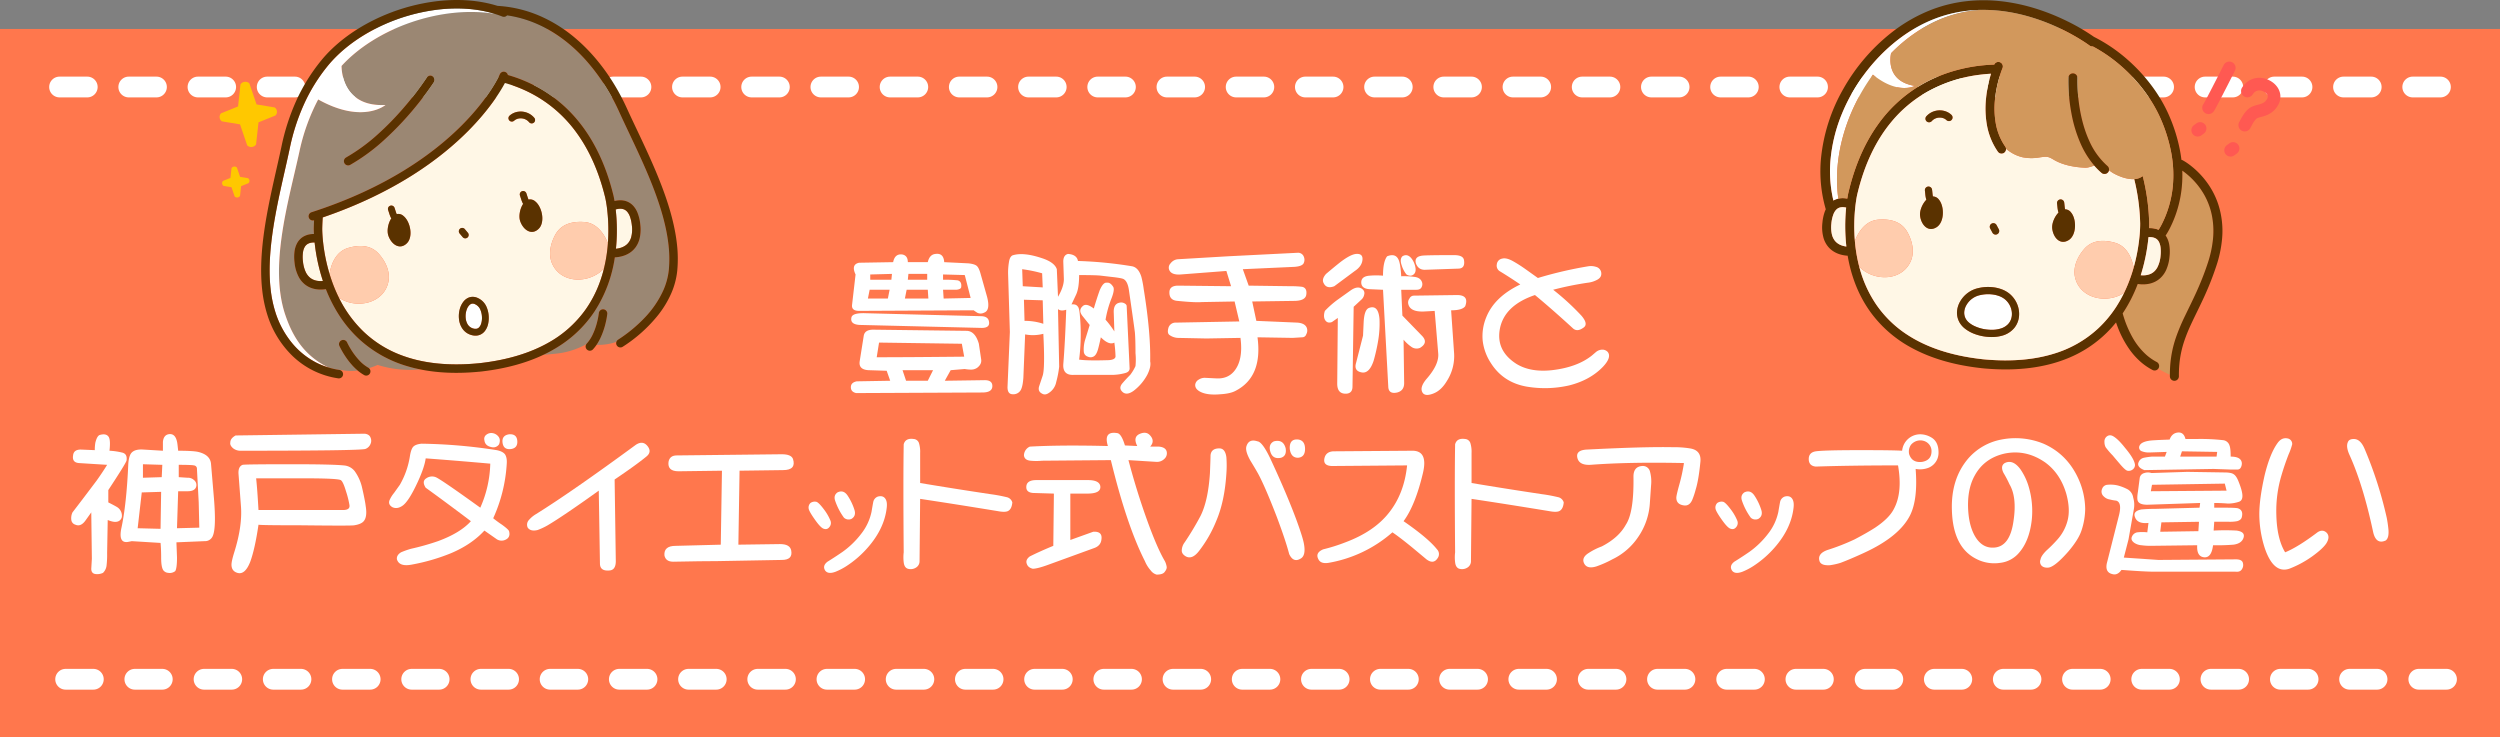 <svg height="495.467" viewBox="0 0 1680 495.467" width="1680" xmlns="http://www.w3.org/2000/svg" xmlns:xlink="http://www.w3.org/1999/xlink"><rect x="0" y="0" width="1680" height="495.467" fill="#808080" stroke="none"/><clipPath id="a"><path d="m0 0h1680v495.467h-1680z"/></clipPath><path d="m0 19.467h1680v476h-1680z" fill="#ff774d"/><g clip-path="url(#a)"><g fill="#fff"><path d="m1109.758 65.448h18.6a6.976 6.976 0 0 0 0-13.953h-18.6a6.976 6.976 0 0 0 0 13.953"/><path d="m942.322 51.495h-18.6a6.976 6.976 0 1 0 0 13.953h18.6a6.976 6.976 0 1 0 0-13.953"/><path d="m1202.778 65.448h18.6a6.976 6.976 0 0 0 0-13.953h-18.6a6.976 6.976 0 0 0 0 13.953"/><path d="m1249.288 65.448h18.6a6.976 6.976 0 0 0 0-13.953h-18.6a6.976 6.976 0 1 0 0 13.953"/><path d="m58.635 51.495h-18.6a6.976 6.976 0 0 0 0 13.953h18.6a6.976 6.976 0 1 0 0-13.953"/><path d="m1156.268 65.448h18.6a6.976 6.976 0 0 0 0-13.953h-18.6a6.976 6.976 0 1 0 0 13.953"/><path d="m244.674 51.495h-18.6a6.976 6.976 0 0 0 0 13.953h18.6a6.976 6.976 0 1 0 0-13.953"/><path d="m105.145 51.495h-18.605a6.976 6.976 0 0 0 0 13.953h18.6a6.976 6.976 0 0 0 0-13.953"/><path d="m291.184 51.495h-18.6a6.976 6.976 0 0 0 0 13.953h18.6a6.976 6.976 0 0 0 0-13.953"/><path d="m151.654 51.495h-18.6a6.976 6.976 0 0 0 0 13.953h18.6a6.976 6.976 0 1 0 0-13.953"/><path d="m198.164 51.495h-18.6a6.976 6.976 0 0 0 0 13.953h18.6a6.976 6.976 0 1 0 0-13.953"/><path d="m1574.855 65.448h18.6a6.976 6.976 0 0 0 0-13.953h-18.6a6.976 6.976 0 0 0 0 13.953"/><path d="m1295.8 65.448h18.6a6.976 6.976 0 1 0 0-13.953h-18.6a6.976 6.976 0 0 0 0 13.953"/><path d="m988.832 51.495h-18.6a6.976 6.976 0 1 0 0 13.953h18.6a6.976 6.976 0 1 0 0-13.953"/><path d="m1081.852 51.495h-18.6a6.976 6.976 0 0 0 0 13.953h18.6a6.976 6.976 0 1 0 0-13.953"/><path d="m1639.969 51.495h-18.6a6.976 6.976 0 0 0 0 13.953h18.6a6.976 6.976 0 1 0 0-13.953"/><path d="m337.694 51.495h-18.6a6.976 6.976 0 0 0 0 13.953h18.6a6.976 6.976 0 1 0 0-13.953"/><path d="m1035.342 51.495h-18.6a6.976 6.976 0 1 0 0 13.953h18.6a6.976 6.976 0 0 0 0-13.953"/><path d="m1481.837 65.448h18.6a6.976 6.976 0 1 0 0-13.953h-18.6a6.976 6.976 0 0 0 0 13.953"/><path d="m1342.308 65.448h18.6a6.976 6.976 0 1 0 0-13.953h-18.6a6.976 6.976 0 1 0 0 13.953"/><path d="m1388.818 65.448h18.6a6.976 6.976 0 0 0 0-13.953h-18.6a6.976 6.976 0 1 0 0 13.953"/><path d="m1435.328 65.448h18.6a6.976 6.976 0 0 0 0-13.953h-18.6a6.976 6.976 0 1 0 0 13.953"/><path d="m1528.346 65.448h18.6a6.976 6.976 0 1 0 0-13.953h-18.6a6.976 6.976 0 1 0 0 13.953"/><path d="m756.284 51.495h-18.6a6.976 6.976 0 0 0 0 13.953h18.6a6.976 6.976 0 1 0 0-13.953"/><path d="m523.734 51.495h-18.6a6.976 6.976 0 0 0 0 13.953h18.6a6.976 6.976 0 1 0 0-13.953"/><path d="m570.244 51.495h-18.6a6.976 6.976 0 0 0 0 13.953h18.6a6.976 6.976 0 1 0 0-13.953"/><path d="m849.3 51.495h-18.6a6.976 6.976 0 0 0 0 13.953h18.6a6.976 6.976 0 1 0 0-13.953"/><path d="m709.774 51.495h-18.6a6.976 6.976 0 0 0 0 13.953h18.6a6.976 6.976 0 1 0 0-13.953"/><path d="m477.224 51.495h-18.6a6.976 6.976 0 0 0 0 13.953h18.6a6.976 6.976 0 1 0 0-13.953"/><path d="m663.264 51.495h-18.6a6.976 6.976 0 0 0 0 13.953h18.6a6.976 6.976 0 1 0 0-13.953"/><path d="m802.794 51.495h-18.6a6.976 6.976 0 0 0 0 13.953h18.6a6.976 6.976 0 1 0 0-13.953"/><path d="m616.754 51.495h-18.6a6.976 6.976 0 0 0 0 13.953h18.6a6.976 6.976 0 1 0 0-13.953"/><path d="m895.814 51.495h-18.6a6.976 6.976 0 0 0 0 13.953h18.6a6.976 6.976 0 1 0 0-13.953"/><path d="m430.714 51.495h-18.6a6.976 6.976 0 0 0 0 13.953h18.6a6.976 6.976 0 1 0 0-13.953"/><path d="m384.2 51.495h-18.6a6.976 6.976 0 0 0 0 13.953h18.6a6.976 6.976 0 1 0 0-13.953"/><path d="m62.635 449.486h-18.6a6.977 6.977 0 0 0 0 13.953h18.6a6.977 6.977 0 1 0 0-13.953"/><path d="m760.284 449.486h-18.6a6.977 6.977 0 0 0 0 13.953h18.6a6.977 6.977 0 1 0 0-13.953"/><path d="m109.145 449.486h-18.605a6.977 6.977 0 0 0 0 13.953h18.6a6.977 6.977 0 0 0 0-13.953"/><path d="m713.774 449.486h-18.6a6.977 6.977 0 0 0 0 13.953h18.6a6.977 6.977 0 1 0 0-13.953"/><path d="m620.754 449.486h-18.6a6.977 6.977 0 0 0 0 13.953h18.6a6.977 6.977 0 1 0 0-13.953"/><path d="m667.264 449.486h-18.6a6.977 6.977 0 0 0 0 13.953h18.6a6.977 6.977 0 1 0 0-13.953"/><path d="m574.244 449.486h-18.6a6.977 6.977 0 0 0 0 13.953h18.6a6.977 6.977 0 1 0 0-13.953"/><path d="m388.2 449.486h-18.6a6.977 6.977 0 0 0 0 13.953h18.6a6.977 6.977 0 1 0 0-13.953"/><path d="m248.674 449.486h-18.6a6.977 6.977 0 0 0 0 13.953h18.6a6.977 6.977 0 1 0 0-13.953"/><path d="m434.714 449.486h-18.6a6.977 6.977 0 0 0 0 13.953h18.6a6.977 6.977 0 1 0 0-13.953"/><path d="m295.184 449.486h-18.6a6.977 6.977 0 0 0 0 13.953h18.6a6.977 6.977 0 0 0 0-13.953"/><path d="m341.694 449.486h-18.6a6.977 6.977 0 0 0 0 13.953h18.6a6.977 6.977 0 1 0 0-13.953"/><path d="m527.734 449.486h-18.6a6.977 6.977 0 0 0 0 13.953h18.6a6.977 6.977 0 1 0 0-13.953"/><path d="m155.654 449.486h-18.6a6.977 6.977 0 0 0 0 13.953h18.6a6.977 6.977 0 1 0 0-13.953"/><path d="m899.814 449.486h-18.6a6.977 6.977 0 0 0 0 13.953h18.6a6.977 6.977 0 1 0 0-13.953"/><path d="m481.224 449.486h-18.6a6.977 6.977 0 0 0 0 13.953h18.6a6.977 6.977 0 1 0 0-13.953"/><path d="m1318.4 449.486h-18.6a6.977 6.977 0 0 0 0 13.953h18.6a6.977 6.977 0 0 0 0-13.953"/><path d="m202.164 449.486h-18.6a6.977 6.977 0 0 0 0 13.953h18.6a6.977 6.977 0 1 0 0-13.953"/><path d="m1178.872 449.486h-18.6a6.977 6.977 0 0 0 0 13.953h18.6a6.977 6.977 0 1 0 0-13.953"/><path d="m1504.44 449.486h-18.6a6.977 6.977 0 1 0 0 13.953h18.6a6.977 6.977 0 0 0 0-13.953"/><path d="m1457.932 449.486h-18.6a6.977 6.977 0 1 0 0 13.953h18.6a6.977 6.977 0 0 0 0-13.953"/><path d="m1132.362 449.486h-18.6a6.977 6.977 0 0 0 0 13.953h18.6a6.977 6.977 0 0 0 0-13.953"/><path d="m1225.382 449.486h-18.6a6.977 6.977 0 0 0 0 13.953h18.6a6.977 6.977 0 0 0 0-13.953"/><path d="m1271.892 449.486h-18.6a6.977 6.977 0 0 0 0 13.953h18.6a6.977 6.977 0 1 0 0-13.953"/><path d="m1364.912 449.486h-18.6a6.977 6.977 0 1 0 0 13.953h18.6a6.977 6.977 0 0 0 0-13.953"/><path d="m946.322 449.486h-18.6a6.977 6.977 0 1 0 0 13.953h18.6a6.977 6.977 0 1 0 0-13.953"/><path d="m1411.422 449.486h-18.6a6.977 6.977 0 1 0 0 13.953h18.6a6.977 6.977 0 0 0 0-13.953"/><path d="m992.832 449.486h-18.6a6.977 6.977 0 1 0 0 13.953h18.6a6.977 6.977 0 1 0 0-13.953"/><path d="m1039.342 449.486h-18.6a6.977 6.977 0 1 0 0 13.953h18.6a6.977 6.977 0 0 0 0-13.953"/><path d="m806.794 449.486h-18.6a6.977 6.977 0 0 0 0 13.953h18.6a6.977 6.977 0 1 0 0-13.953"/><path d="m853.3 449.486h-18.6a6.977 6.977 0 0 0 0 13.953h18.6a6.977 6.977 0 1 0 0-13.953"/><path d="m1085.852 449.486h-18.6a6.977 6.977 0 0 0 0 13.953h18.6a6.977 6.977 0 1 0 0-13.953"/><path d="m1550.949 449.486h-18.6a6.977 6.977 0 0 0 0 13.953h18.6a6.977 6.977 0 1 0 0-13.953"/><path d="m1597.459 449.486h-18.6a6.977 6.977 0 0 0 0 13.953h18.6a6.977 6.977 0 0 0 0-13.953"/><path d="m1643.969 449.486h-18.6a6.977 6.977 0 0 0 0 13.953h18.6a6.977 6.977 0 1 0 0-13.953"/><path d="m577.7 242.843 2.761-17.36q.786-3.939 6.313-3.945l63.125.789q5.52.4 7.89 8.68l1.579 10.652q.387 3.164-2.762 5.524a7.1 7.1 0 0 1 -4.34 1.183 24.535 24.535 0 0 1 -3.945-.394l-9.469.789-3.945 7.1 26.828-.394q5.123 0 5.129 3.945 0 4.338-6.707 4.34l-84.825.394q-3.551-.795-3.55-3.945t3.945-3.945l22.488-.395-2.367-6.707-12.23-.394q-6.714-.389-5.918-5.918m82.062-22.488-80.879-1.973q-7.9 0-6.707-5.129.786-3.153 9.863-2.762l76.934 1.973q4.734 0 5.523 3.156 1.184 4.734-4.734 4.735m-49.711-44.187h13.414q1.184-5.124 5.129-5.524 5.52-.786 5.918 5.524l16.176.789q3.939.4 5.523 1.578t2.762 5.523l4.34 15.386q2.367 9.081-1.973 10.653a5 5 0 0 1 -4.734 0q-1.184-.786-2.367-1.578l-76.934.394q-5.131 0-4.734-3.945l2.367-20.516q-3.164-6.7 2.367-7.89l22.883-.394q1.184-5.919 6.312-5.129 3.552.795 3.551 5.129m-26.828 24.46h13.417l1.184-5.918h-13.414zm1.577-12.627h14.2l.395-3.945-14.6.394zm63.125 51.684-1.578-8.68-55.629-.789-1.578 9.863q20.51 0 58.785-.394m-20.91 9.074h-20.515l2.368 7.1h14.6zm-18.938-48.133h15.782l-.395-5.918h-14.2zm1.977-12.625h13.02v-3.945h-12.625zm23.672 6.707.395 5.918 18.148-.4-3.945-15.386-14.6-.4v3.561a76.731 76.731 0 0 1 9.863.395c1.837.53 2.626 1.972 2.367 4.339q0 1.583-3.156 1.973z"/><path d="m710.185 180.9.789 18.543q3.939-6.7 3.946-11.836l-.395-11.836q0-4.336 3.156-5.129 5.92.4 6.707 4.735a272.863 272.863 0 0 1 36.3 3.55q4.336.8 6.313 7.1a68.248 68.248 0 0 1 1.578 8.285q4.734 29.2 4.341 48.527.785 3.551-1.974 9.074a33.414 33.414 0 0 1 -9.073 10.653q-4.348 3.153-7.1 1.183-3.549-2.764-.394-6.312 2.367-2.765 5.13-5.524a29.12 29.12 0 0 0 3.543-5.913 44.968 44.968 0 0 0 0-8.679q0-9.071-.393-13.809-.4-3.551-3.945-28.012-.8-6.306-3.552-7.89-1.184-.786-8.68-1.578l-6.706-.79q-3.164-.387-14.6-.394 0 8.684-1.971 13.019l-3.158 6.707q3.155-.387 4.34 1.579.786.8 1.185 4.734a135.411 135.411 0 0 1 -.4 30.773q5.521.8 18.543.4 5.522 0 5.918-2.367a84.3 84.3 0 0 0 -.789-9.469q-3.551 1.979-9.073-3.551-1.184 5.53-1.974 8.285-1.184 3.95-3.156 4.735a4.153 4.153 0 0 1 -3.551 0 3.789 3.789 0 0 1 -2.761-3.157 22.122 22.122 0 0 1 .789-7.89q1.969-6.306 3.156-10.258l-4.734-5.918q-3.164-3.939 0-6.707 2.367-2.367 7.5 1.578 1.968-6.7 3.945-12.23 2.366-5.52 4.733-5.129c1.579-.259 3.021.66 4.34 2.762q.786 1.183 0 4.339a28.445 28.445 0 0 1 -1.182 3.551 71.451 71.451 0 0 0 -3.947 14.2 62.158 62.158 0 0 1 5.918 7.891l-.393-12.231q-.4-6.306 3.945-7.1a4.49 4.49 0 0 1 3.155.394c1.048.531 1.578 1.184 1.578 1.973l1.973 41.82q0 2.367-3.156 3.157a34.881 34.881 0 0 1 -9.862 1.183h-24.459q-7.5.4-7.1-7.1 1.184-14.2 1.973-36.692-3.551 1.184-5.524-.394l.789 38.664a65.2 65.2 0 0 1 -1.971 10.258 11.234 11.234 0 0 1 -5.13 7.5q-2.367 1.572-4.339.394-3.164-1.581-1.974-5.129l2.367-7.1q1.572-5.122.4-28.012a27.305 27.305 0 0 1 -12.231.4l-1.188 29.18q-.4 5.522-1.578 7.89a5.663 5.663 0 0 1 -5.525 3.157q-3.55 0-3.55-4.735l1.578-37.086-1.184-39.058a42.746 42.746 0 0 1 .789-9.074q.787-3.153 2.762-3.551 7.1-1.97 18.937 1.973 8.676 2.764 10.258 7.5m-22.887 11.437 13.414.789-.393-9.469a93.343 93.343 0 0 0 -13.414-2.761zm13.81 25.25-.4-15.781-12.625-.395.4 14.2a39.766 39.766 0 0 1 12.625 1.973"/><path d="m791.775 191.949 35.508.395-3.156-10.258-30.774 2.367q-5.918.4-7.5-2.761a4.075 4.075 0 0 1 .789-4.735 6.776 6.776 0 0 1 5.129-2.761l33.535-1.973 46.949-2.367a4.065 4.065 0 0 1 3.946 2.761 5.149 5.149 0 0 1 0 3.946q-.8 2.367-6.313 2.761l-34.715 1.576 3.946 11.046 28.406.395a56.437 56.437 0 0 1 7.5.394q3.551.795 2.762 5.523-.8 3.949-8.285 3.946l-28.012.394 2.762 13.02 27.617 1.183q5.123.4 6.312 3.551a5.151 5.151 0 0 1 -.394 4.34 2.8 2.8 0 0 1 -2.762 1.973l-6.312.394-23.672-.394q3.551 26.438-14.6 35.9-3.551 1.971-10.258 2.367-8.682.787-13.414-1.578-3.948-1.979-3.551-5.129a4.66 4.66 0 0 1 2.368-3.156 7.6 7.6 0 0 1 3.945-1.184l7.891.4q7.49.389 11.835-4.734 6.308-7.491 4.34-22.489l-22.883.4-19.332-.4a10.513 10.513 0 0 1 -5.523-1.972q-1.581-1.184-.789-4.34a4.955 4.955 0 0 1 5.13-3.95l42.609-.789-3.159-13.411-22.094.4q-4.346.4-16.176-.789-5.918-.389-5.523-6.313.389-3.939 5.918-3.945"/><path d="m910.449 182.086-13.808 10.257q-5.132 1.98-7.1-1.972-1.581-2.756 1.578-6.313 5.124-4.335 9.075-7.495 7.1-5.52 11.047-5.918 4.734-.389 4.339 3.945t-5.129 7.5m-11.835 75.75.394-44.188-3.945 2.762q-3.164 1.184-4.735-1.578-1.184-2.367 0-5.918a61.867 61.867 0 0 1 9.075-7.891q5.52-3.939 8.285-5.918 5.123-3.55 8.285-.394a3.289 3.289 0 0 1 .789 3.156 6 6 0 0 1 -1.578 3.156l-5.524 5.129-.789 53.656q0 4.338-3.945 4.735-6.315.387-6.312-6.707m12.625-13.809 4.734-18.543q0-.388.394-8.68.388-8.673 3.551-9.863 6.306-2.367 7.1 7.5a68.927 68.927 0 0 1 -.789 13.809 122.412 122.412 0 0 1 -3.157 14.2q-2.764 8.284-7.5 7.891-5.918-.786-4.339-6.313m20.91-71.8q5.918-2.367 7.89 2.762 1.184 3.162 1.578 10.651a53.251 53.251 0 0 1 8.68.4q3.939.4 5.129 3.156a4.2 4.2 0 0 1 0 3.551c-.53 1.319-1.714 1.973-3.551 1.973h-10.254l.79 17.359 13.019 13.414q4.734 4.734-1.184 8.285a5.984 5.984 0 0 1 -5.917-.789 26.747 26.747 0 0 1 -5.129-4.734l.394 29.2q0 5.122-4.734 6.313-5.531 1.184-5.918-3.551l-3.551-65.492-9.074-.4q-5.919-.388-5.524-5.129.388-3.55 5.524-3.945a52.853 52.853 0 0 1 9.074 0q0-9.468 2.762-13.019m13.019 12.23a17.976 17.976 0 0 1 -3.156-5.918q-1.581-4.337.395-6.312 3.153-1.97 5.918 1.183a13.814 13.814 0 0 1 2.761 5.918q.786 3.552-1.183 5.129t-4.735 0m29.985 24.066 1.972 28.406a30.967 30.967 0 0 1 -4.734 18.938q-3.948 6.705-9.469 8.68-6.315 2.367-7.5-1.973-.8-3.162 3.156-7.891 8.675-9.856 7.891-17.359l-2.367-28.406-7.1.394q-9.468.4-10.652-5.129a4.267 4.267 0 0 1 .789-3.55 3.33 3.33 0 0 1 2.762-1.973l29.2-.4q8.284 0 5.523 7.5-1.978 2.765-9.468 2.761m4.734-28.011-22.49.78q-4.347 0-5.918-4.34-1.184-4.337 3.945-5.129 2.367-.387 21.7-.394 6.306 0 6.707 3.551.786 5.529-3.945 5.523"/><path d="m1025.18 180.9 8.285 5.917a269.09 269.09 0 0 1 33.93-7.89 11.173 11.173 0 0 1 5.129.4 4.641 4.641 0 0 1 3.551 4.734q0 2.766-3.551 4.34a16.92 16.92 0 0 1 -5.524 1.578 214.507 214.507 0 0 0 -23.277 4.734 165.6 165.6 0 0 1 18.937 17.359q5.124 5.919 1.184 8.286-3.948 2.765-6.707.394-14.2-13.02-25.645-22.488-20.916 7.1-23.671 23.277-2.367 14.2 11.047 22.883 9.468 5.917 24.066 4.34 16.959-1.97 26.828-9.863l2.762-2.368a6.813 6.813 0 0 1 4.34-1.578 4.931 4.931 0 0 1 3.55 1.578q2.756 3.552-3.156 9.864-8.682 9.08-22.883 12.625a73.251 73.251 0 0 1 -28.406.789q-15.785-2.765-24.066-15.782a34.81 34.81 0 0 1 -5.524-14.992 33.029 33.029 0 0 1 2.367-15.781q5.522-13.8 22.883-22.094-6.315-4.335-13.414-8.679a4.4 4.4 0 0 1 -2.367-4.734 4.326 4.326 0 0 1 3.551-3.946q2.756-.785 7.1 1.579a92.125 92.125 0 0 1 8.68 5.523"/><path d="m54.238 302.1 9.469.4a26.842 26.842 0 0 1 .395-5.129c.789-3.157 1.836-4.864 3.156-5.129q4.336-1.184 5.918 1.578 1.183 2.367.394 9.074a44.256 44.256 0 0 1 8.285 1.184q3.939.795 3.157 5.523-.8 2.367-12.231 19.727v8.285q3.939 1.979 5.918 3.156a6.79 6.79 0 0 1 3.156 6.707 4.047 4.047 0 0 1 -3.55 3.156q-1.98.4-5.918-1.183l-.4 22.094a63.453 63.453 0 0 1 -.394 8.679 8.214 8.214 0 0 1 -2.368 4.735 9.177 9.177 0 0 1 -5.128.789q-2.766-.4-2.762-3.551l.394-6.707-.394-31.168-3.935 5.52q-3.164 4.347-6.708 2.762a3.789 3.789 0 0 1 -2.761-3.156 9.12 9.12 0 0 1 .789-5.129q7.887-10.254 16.176-21.3 3.939-5.518 7.1-10.652l-18.937-1.184q-4.736-.389-3.946-5.129.388-3.939 5.129-3.945m65.1-2.762.394 3.551q9.858 0 13.415.789 8.284 1.979 8.679 8.285l1.973 23.278q1.572 19.335-.789 24.855a5.592 5.592 0 0 1 -5.524 3.551l-18.937.789q.389 9.867.394 10.258 0 7.1-1.183 9.074a5.96 5.96 0 0 1 -4.735 1.184 4.5 4.5 0 0 1 -3.156-1.579q-1.581-1.979-1.578-8.679 0-5.52-.394-9.863l-19.332-1.184-1.973.394q-7.1 1.582-5.129-8.679 3.551-16.173 4.734-43.4.389-5.918 2.368-7.89 2.367-2.367 7.89-1.973l13.02.789v-5.918q.387-4.335 3.55-5.129 5.521-1.184 6.313 7.5m-26.834 55.621 15.387.4.394-24.856-13.019.4zm16.176-34.324.394-8.285-13.019-.395v9.075zm11.441 0 5.918.4a5.891 5.891 0 0 1 4.34 1.578 4.183 4.183 0 0 1 1.183 5.129q-1.184 2.367-5.523 2.367h-6.313l-.789 24.855 14.993-.394-.4-16.965-1.184-22.488a2.2 2.2 0 0 0 -1.972-2.368q-1.581-.387-10.258-.394z"/><path d="m245.507 301.707q-3.948 1.184-84.429 1.184a7.968 7.968 0 0 1 -4.34-1.579q-2.367-1.968-1.973-3.945 0-2.756 3.551-4.734l86.8-1.184q3.153.4 3.945 2.762a5.147 5.147 0 0 1 0 3.945 5.9 5.9 0 0 1 -3.551 3.551m0 36.691.395 2.762q.786 5.918-1.184 8.68-1.581 2.367-6.707 3.156-1.581.4-35.9 0-26.835 0-28.406-.394-2.367 16.182-5.524 24.855-3.551 9.072-8.679 7.5-3.949-1.184-3.946-5.523 0-2.367 1.973-8.68 5.52-17.754 4.34-31.168l-1.578-20.91q-.4-5.123 2.761-6.313 1.572-.387 33.141-.394 26.825 0 34.719.789a10.141 10.141 0 0 1 7.5 3.945 30.828 30.828 0 0 1 4.734 10.258q1.572 6.714 2.367 11.441m-10.652 1.184a60.987 60.987 0 0 0 -2.367-9.469q-1.98-6.7-3.551-7.5-2.367-1.184-24.461-1.183h-32.36q.784 7.1 1.578 21.3h56.812q4.734 0 4.34-3.156"/><path d="m333.408 362.071-7.89-5.524q-8.684 9.469-22.883 15.387a132.984 132.984 0 0 1 -26.039 7.5q-8.286 1.572-9.863-3.551-.4-2.756 2.761-4.734a54.453 54.453 0 0 1 6.707-2.367 167.641 167.641 0 0 0 18.149-5.129q14.988-5.52 22.093-13.414-17.752-13.408-30.378-22.489-2.766-4.335.394-6.312a6.669 6.669 0 0 1 6.313-.789q3.153 1.184 29.985 20.515a77.192 77.192 0 0 0 6.707-29.589q-22.1-1.97-43.4-3.551-.8 5.918-5.129 15.386-6.316 13.815-10.653 16.571-3.549 2.367-6.707.789-3.162-1.969-1.577-5.129a20.317 20.317 0 0 1 2.761-4.34q1.969-2.756 3.945-5.523a55.552 55.552 0 0 0 6.707-18.938q.786-5.123 2.367-6.707t5.524-1.973a357.822 357.822 0 0 1 50.5 4.34q3.939.8 5.523 2.762 1.572 2.367 1.184 6.707a102.485 102.485 0 0 1 -9.074 36.3 69.091 69.091 0 0 0 5.918 4.34q4.336 3.162 4.735 4.34 1.182 4.346-2.763 5.918a5.989 5.989 0 0 1 -5.918-.789m1.974-63.52a4.558 4.558 0 0 1 -4.735 1.973q-4.736-.786-5.129-4.735a3.38 3.38 0 0 1 1.183-3.55 5.319 5.319 0 0 1 4.34-1.184 6.266 6.266 0 0 1 3.945 2.367q1.572 1.979.4 5.129m6.707-6.707q5.121-.389 5.522 4.34t-3.945 5.523q-5.131.8-5.918-3.945-.795-5.123 4.341-5.918"/><path d="m403.162 378.641-.789-48.922q-23.673 16.97-34.324 23.281a45.47 45.47 0 0 1 -6.707 3.157q-4.736 1.183-6.707-1.578a4.624 4.624 0 0 1 .789-5.129 18.744 18.744 0 0 1 4.734-3.946q24.06-14.988 67.07-46.554 4.736-3.153 7.891.789t-.789 7.1q-6.714 5.531-21.3 15.387l.789 54.84q0 6.306-4.734 6.312-5.917.389-5.918-4.734"/><path d="m455.95 316.7q-7.5 0-6.707-6.312.786-4.336 5.523-4.34l70.622-.789q6.306 0 7.5 3.156 2.367 7.5-6.707 7.5l-29.2.394-.789 49.711 28.012-.394q6.7 0 7.5 4.34 1.184 6.316-6.312 6.312l-43.4.789q-9.867 0-29.59.4-5.131 0-5.918-4.34-.4-6.306 7.5-6.313l30.379-.789.789-49.711z"/><path d="m558.055 349.84a4.252 4.252 0 0 1 -.4 3.945c-1.054 1.578-2.367 2.109-3.945 1.578q-1.979-.387-5.918-5.917t-4.34-7.5a4.261 4.261 0 0 1 1.189-3.946 4.965 4.965 0 0 1 3.945-.789q1.572.4 5.129 5.129a33.594 33.594 0 0 1 4.34 7.5m37.875-9.074q-1.581 15.387-14.6 29.2a68.08 68.08 0 0 1 -12.23 10.258 42.592 42.592 0 0 1 -7.5 3.945q-5.133 1.971-7.1-.789-1.979-3.162 1.578-5.918 5.123-3.162 10.258-6.707a58.383 58.383 0 0 0 12.23-11.836 35.722 35.722 0 0 0 7.1-14.992q.786-4.734 1.184-6.707a4.846 4.846 0 0 1 3.156-3.551q3.153-.785 4.734 1.184t1.184 5.918m-34.719-4.34q-1.184-3.551 1.578-5.523 3.939-1.97 6.707 1.972a37.973 37.973 0 0 1 4.735 9.863q1.184 3.949-1.973 5.918a4.621 4.621 0 0 1 -5.129-.789 42.459 42.459 0 0 1 -5.918-11.441"/><path d="m670.812 343.528q-28.8-4.734-52.473-8.285l-.394 41.82a4.957 4.957 0 0 1 -2.367 4.34 6.663 6.663 0 0 1 -5.524.789c-1.578-.53-2.5-1.973-2.762-4.34a28.366 28.366 0 0 1 0-6.707q-.4-48.526 0-72.594 1.185-4.335 6.707-3.55a4.008 4.008 0 0 1 3.551 2.761 20.042 20.042 0 0 1 .789 6.707v20.122q23.673 3.948 47.344 7.5a102.675 102.675 0 0 1 10.652 1.972 5.019 5.019 0 0 1 3.946 3.551q-.4 4.734-3.157 5.918-1.979.795-6.312 0"/><path d="m750.823 291.055q2.755.4 5.129 8.285l8.285.394q-3.164-6.306 1.972-8.285 3.939-1.572 6.313.789 3.939 3.949.4 7.891h5.918q4.336.4 5.128 3.156a4.98 4.98 0 0 1 -1.578 5.129 6.933 6.933 0 0 1 -5.129 1.973l-18.942-1.187q5.52 20.918 12.625 40.637 6.7 18.549 11.836 27.223a12.745 12.745 0 0 1 1.183 3.55q.388 1.572-1.183 3.551-1.184 1.971-5.524 1.973a7.275 7.275 0 0 1 -3.945-2.762 21.8 21.8 0 0 1 -3.945-6.312q-12.234-24.06-22.883-67.86l-46.16.395a39.259 39.259 0 0 1 -7.891 0q-3.948-.389-4.34-3.551a6.594 6.594 0 0 1 3.946-5.918q20.907-1.184 52.472-.395-3.162-10.254 6.313-8.679m-16.176 66.281q6.306-.389 5.523 5.129-.4 4.346-5.128 5.918l-30.379 11.05q-7.5 2.756-10.653 2.761c-2.108-.53-3.421-1.578-3.945-3.156q-1.184-2.765 1.973-5.129 7.1-3.551 15.781-7.1l.394-35.114-13.019-.394q-5.53 0-5.524-3.945 0-4.735 6.707-4.735h34.723q7.489 0 8.285 3.946.786 5.132-8.679 5.128h-11.446v31.168z"/><path d="m817.42 349.84a84.544 84.544 0 0 1 -11.442 20.121q-4.734 6.316-9.074 3.945c-1.843-1.048-2.762-2.367-2.762-3.945a9.454 9.454 0 0 1 1.973-5.524 194.245 194.245 0 0 0 10.652-17.753q5.122-10.254 6.313-28.8.388-9.469.394-11.836.388-4.734 5.918-4.735 3.939 0 4.735 5.918a75.058 75.058 0 0 1 0 11.047q-1.184 18.551-6.707 31.563m37.086-39.848q10.254 22.1 16.57 39.059 4.336 11.835 5.129 16.176 1.572 8.285-2.367 10.257-4.734 2.756-7.5-3.156-2.367-9.07-8.285-24.855-7.9-20.51-12.625-29.2-1.98-3.551-5.129-8.679-3.552-6.306-2.762-9.469 1.572-5.52 7.5-3.551 3.551.4 9.469 13.414m-.789-6.312q-1.582-5.122 2.367-7.1 6.306-1.572 7.89 4.734.786 5.133-3.156 6.313-5.529 1.184-7.1-3.945m23.277-1.973q0 5.531-4.734 5.918-4.735 0-5.524-5.918-.4-7.1 5.918-6.312 4.336.795 4.34 6.312"/><path d="m895.853 303.286 53.262-.4q10.652 0 7.1 14.993-5.132 21.7-13.019 32.351 16.57 11.448 22.488 18.938a4.585 4.585 0 0 1 .4 5.918q-2.766 4.336-7.5.789-2.367-1.97-9.468-7.891-8.684-7.1-13.414-10.258a87.483 87.483 0 0 1 -43 20.516q-5.133.786-6.707-2.367-2.367-4.336 3.156-6.707a118.328 118.328 0 0 0 14.992-4.735q18.938-7.1 28.8-19.332 10.653-13.018 12.625-32.351l-48.922.394q-7.5.4-6.707-4.734.786-4.734 5.918-5.129"/><path d="m1041.356 343.528q-28.8-4.734-52.473-8.285l-.394 41.82a4.957 4.957 0 0 1 -2.367 4.34 6.663 6.663 0 0 1 -5.524.789c-1.578-.53-2.5-1.973-2.762-4.34a28.366 28.366 0 0 1 0-6.707q-.4-48.526 0-72.594 1.185-4.335 6.707-3.55a4.008 4.008 0 0 1 3.551 2.761 20.042 20.042 0 0 1 .789 6.707v20.122q23.673 3.948 47.344 7.5a102.73 102.73 0 0 1 10.652 1.972 5.019 5.019 0 0 1 3.946 3.551q-.4 4.734-3.158 5.918-1.977.795-6.311 0"/><path d="m1066.526 302.1q38.661-1.969 57.6-1.579a66.713 66.713 0 0 1 11.441.79q7.887 1.184 7.1 9.074-1.184 12.234-3.157 18.543a52.392 52.392 0 0 1 -2.367 7.1q-1.978 4.347-5.918 3.551-4.734-.785-4.734-5.129 0-1.572 1.972-8.68a118.737 118.737 0 0 0 3.157-14.6q-36.692-.786-62.731 1.183-7.1.4-8.679-3.945-1.98-5.918 6.312-6.312m31.168 18.148q0-6.7 5.918-7.1a4.9 4.9 0 0 1 5.129 3.551 25.478 25.478 0 0 1 .789 9.469l-.789 11.441a44.873 44.873 0 0 1 -7.891 23.278 43.435 43.435 0 0 1 -17.359 14.992 70.706 70.706 0 0 1 -10.652 4.734q-6.316 1.971-8.286-1.972t3.157-7.1a43.6 43.6 0 0 1 8.679-4.34q11.439-5.918 16.176-14.6 5.52-8.286 5.129-32.352"/><path d="m1167.448 349.84a4.251 4.251 0 0 1 -.4 3.945c-1.054 1.578-2.367 2.109-3.945 1.578q-1.979-.387-5.918-5.917t-4.34-7.5a4.261 4.261 0 0 1 1.184-3.945 4.965 4.965 0 0 1 3.945-.789q1.572.4 5.129 5.129a33.594 33.594 0 0 1 4.34 7.5m37.875-9.074q-1.581 15.387-14.6 29.2a68.082 68.082 0 0 1 -12.23 10.258 42.592 42.592 0 0 1 -7.5 3.945q-5.133 1.971-7.1-.789-1.978-3.162 1.578-5.918 5.123-3.162 10.258-6.707a58.384 58.384 0 0 0 12.23-11.836 35.72 35.72 0 0 0 7.1-14.992q.786-4.734 1.184-6.707a4.846 4.846 0 0 1 3.156-3.551q3.153-.785 4.734 1.184t1.184 5.918m-34.719-4.34q-1.184-3.551 1.578-5.523 3.939-1.97 6.707 1.972a37.979 37.979 0 0 1 4.735 9.863q1.183 3.949-1.973 5.918a4.621 4.621 0 0 1 -5.129-.789 42.461 42.461 0 0 1 -5.918-11.441"/><path d="m1252.588 371.539q-9.469 4.346-15.781 6.707a44.4 44.4 0 0 1 -7.1 1.578q-6.315.389-7.1-3.156-1.185-4.734 5.523-7.1a144.707 144.707 0 0 0 18.148-7.1q8.286-4.336 13.809-7.891 9.469-6.306 12.625-12.625 5.918-11.04 2.762-29.2-31.957 0-55.235.789-4.345-.389-4.734-4.34-.4-5.123 4.734-5.918 5.522-.785 29.985-.789 22.091 0 28.011.395a12.218 12.218 0 0 1 12.231-11.047 14.54 14.54 0 0 1 7.1 1.972q5.124 2.766 5.129 10.258a11.619 11.619 0 0 1 -.789 4.34 10.868 10.868 0 0 1 -5.918 5.918 15.859 15.859 0 0 1 -8.679.789q1.572 20.121-3.551 30.773-7.1 14.6-31.168 25.645m45.371-69.043a7.2 7.2 0 0 0 -3.551-5.523 8.064 8.064 0 0 0 -5.918-.789 8.306 8.306 0 0 0 -4.34 2.761 7.9 7.9 0 0 0 -1.183 6.313q1.968 5.918 8.68 5.129 6.7-1.184 6.312-7.891"/><path d="m1311.688 343.133q-.8-21.3 11.047-35.113a39.092 39.092 0 0 1 22.094-12.625 49.6 49.6 0 0 1 28.406 2.761q16.173 7.1 23.672 24.067a50.61 50.61 0 0 1 4.34 19.726 47.148 47.148 0 0 1 -2.368 14.2q-1.978 6.315-9.074 14.6-8.682 9.857-13.019 10.653-3.552.387-5.129-1.579a4.077 4.077 0 0 1 -.4-3.945q.389-2.367 3.946-5.918a89.529 89.529 0 0 0 7.1-7.1 30.477 30.477 0 0 0 7.1-13.02q1.969-7.49-.789-17.754-3.948-13.8-14.2-21.3-13.018-9.069-27.617-5.918-13.416 3.163-19.726 14.6-5.531 9.867-4.34 24.856.786 9.468 4.34 15.781 4.734 8.285 12.625 7.89 11.04-.387 13.414-18.148 2.367-15.775-2.762-24.461a70.334 70.334 0 0 0 -3.945-7.5q-2.367-4.734.789-6.707 5.52-2.756 10.652 4.34a41.094 41.094 0 0 1 5.524 11.836 57.5 57.5 0 0 1 1.972 22.093q-1.579 13.815-8.285 21.7a19.5 19.5 0 0 1 -13.019 7.1 26.3 26.3 0 0 1 -16.176-2.761q-15.387-7.887-16.176-32.352"/><path d="m1502.168 384.164h-55.234q-5.531 0-21.3-1.183-2.765 3.939-6.313 2.761-4.734-1.184-3.55-7.1l8.285-32.746q1.969-8.286-1.973-9.469a30.153 30.153 0 0 1 -4.34-.789 7.009 7.009 0 0 1 -3.945-1.973 4.342 4.342 0 0 1 -1.184-5.129 4 4 0 0 1 3.551-2.762 21.072 21.072 0 0 1 6.707.395 31.02 31.02 0 0 1 7.1 2.762 7.707 7.707 0 0 1 3.551 5.523 16.585 16.585 0 0 1 .394 7.891l-3.551 20.121-3.156 12.23 23.277 1.579 52.078-.395q4.338 0 4.735 2.762a4.97 4.97 0 0 1 -.789 3.945q-1.184 1.969-4.34 1.578m-87.981-87.191a4.233 4.233 0 0 1 1.973-3.946c1.314-.789 2.762-.653 4.34.395q3.155 1.979 7.5 7.5 6.306 7.5 6.707 11.441a3.755 3.755 0 0 1 -1.578 3.157 4.267 4.267 0 0 1 -3.551.789q-1.581-.389-5.523-5.129-2.367-2.756-4.34-5.129a51.011 51.011 0 0 1 -4.734-5.523 7.744 7.744 0 0 1 -.79-3.551m34.325 44.976 29.59-.789.391-3.165-35.508 1.184q-5.132 0-6.312-2.368c-.531-1.047-.531-3.156 0-6.312l1.183-9.074a4.051 4.051 0 0 1 3.157-3.551 7.277 7.277 0 0 1 4.734 0l24.066-.789 24.856.394q4.734 0 6.312 1.184 1.971 1.184 3.551 5.523 2.367 5.919 2.367 9.075t-2.367 3.945a23.568 23.568 0 0 1 -7.5 1.183q-4.345-.387-9.074-.394v3.156h5.918q8.284 0 9.863.395 3.939 1.184 2.762 5.918-.4 1.979-3.156 2.761a25.974 25.974 0 0 1 -5.524.395h-9.863l-.4 5.918a145.249 145.249 0 0 1 15.387 0q5.917.795 4.734 4.734t-6.707 4.735a137.241 137.241 0 0 1 -13.808.394q-1.184 9.469-7.1 7.891-3.948-1.184-3.551-7.891l-31.562.395a47.245 47.245 0 0 1 -5.918-.395 9.906 9.906 0 0 1 -4.734-1.578q-2.765-1.968-1.579-4.34a4.718 4.718 0 0 1 3.551-2.761 28.817 28.817 0 0 1 6.707 0l.789-6.313q-7.5.795-9.074-3.945-1.581-3.939 4.34-5.129 4.734-.389 9.469-.395m20.124-46.945h7.89a136.677 136.677 0 0 1 17.36.789 5.074 5.074 0 0 1 4.34 3.551q.786 1.979.789 7.5 7.1 0 7.5 4.34a5.616 5.616 0 0 1 -.789 3.156 2.326 2.326 0 0 1 -1.973 1.184h-5.129l-11.047-.395-46.554.789q-5.132-1.968-3.946-5.129a4.838 4.838 0 0 1 3.551-3.156 45.733 45.733 0 0 1 5.524-.789h8.679l1.184-3.156-11.836.394a12.654 12.654 0 0 1 -4.735-.789 2.654 2.654 0 0 1 -1.578-3.945q1.183-2.367 6.313-3.156 1.969-.389 13.808-.789 1.572-4.336 5.524-4.735t5.129 4.34m-23.278 35.113 50.9-.394-1.184-4.735-48.921.789zm6.313 27.223 25.644-.395.4-6.312-25.25.395zm13.414-50.5h24.461l.394-3.156-23.671-.395z"/><path d="m1557.323 357.731q3.549-2.367 6.312.4 2.368 2.766-.4 7.1-2.367 3.552-9.468 8.68a68.454 68.454 0 0 1 -15.387 8.285q-10.653 3.551-16.571-14.2a75.62 75.62 0 0 1 -3.549-22.488q0-10.254 3.549-26.039 3.552-14.592 8.681-21.7 2.756-3.939 6.707-3.157a3.735 3.735 0 0 1 3.156 3.946 42.412 42.412 0 0 1 -2.368 6.707q-2.761 7.1-4.734 13.808a83.594 83.594 0 0 0 -3.55 26.828q.387 16.182 5.918 25.25 8.673-3.55 21.7-13.414m46.555-9.863a80.064 80.064 0 0 1 1.184 8.285c.257 3.687-.4 6.054-1.973 7.1q-6.315 2.764-8.286-5.524-6.712-31.559-15.781-51.683-2.765-5.919-1.183-9.075.786-1.968 3.944-1.972 4.34 0 7.1 6.312a268.006 268.006 0 0 1 14.993 46.555"/></g><path d="m415.362 228.247a96.784 96.784 0 0 0 17.847-14.728 65.851 65.851 0 0 0 12.591-18.544 45.321 45.321 0 0 0 3.663-13.834 80.869 80.869 0 0 0 -.226-16.477c-1.645-15-6.9-30.8-13.286-46.123s-13.865-30.191-19.903-43.465a136.942 136.942 0 0 0 -22.233-34.486c-9.2-10.27-20.1-18.826-32.56-24.34a78.412 78.412 0 0 0 -20.484-5.929 2.844 2.844 0 0 1 -3.2.789q-2.46-.973-5.022-1.763c-35.872-6-79.724 9.4-103.034 34.971.035 4.492 1.564 27.651 29.541 26.23 0 0-15.218 13.062-45.225-3.718a134.581 134.581 0 0 0 -12.6 34.958c-7.14 32.866-20.51 76.653-9.623 109.482 5.477 16.517 13.945 28.227 28.907 35.621a52.131 52.131 0 0 0 7.649 1.735c.05.007.1.019.145.029l.106-.207a35.452 35.452 0 0 0 11.936.555 36.508 36.508 0 0 1 -2.751-2.574 49.232 49.232 0 0 1 -5.167-6.423 55.831 55.831 0 0 1 -4.38-7.594 2.847 2.847 0 0 1 5.187-2.349v.007l.022.048c.021.046.055.117.1.212.092.191.232.477.42.842.375.73.937 1.775 1.669 3a47.1 47.1 0 0 0 6.244 8.31 25.391 25.391 0 0 0 5.786 4.6 2.871 2.871 0 0 1 .457.316 53.748 53.748 0 0 0 5.861-2.169 71.614 71.614 0 0 0 28.479 2.992q-4.292-.881-8.259-2.055a81.832 81.832 0 0 1 -32.072-17.732 82.975 82.975 0 0 1 -13.826-16.267 98.379 98.379 0 0 1 -9.129-17.85c-.319.048-.654.094-1.008.133a21.758 21.758 0 0 1 -4.508.04 17.191 17.191 0 0 1 -5.234-1.337 15.024 15.024 0 0 1 -3.474-2.12 16.246 16.246 0 0 1 -3.918-4.739 26.172 26.172 0 0 1 -2.919-9.97 30.237 30.237 0 0 1 -.021-7.226 16.337 16.337 0 0 1 1.634-5.455 11.894 11.894 0 0 1 1.907-2.693 11.2 11.2 0 0 1 3.2-2.35 13.473 13.473 0 0 1 4.5-1.267 17.333 17.333 0 0 1 1.816-.1c-.126-2.376-.11-3.744-.109-3.8v-.023q.059-2.727.2-5.363a2.845 2.845 0 0 1 -1.658-5.447c50.307-16.233 81.828-39.274 100.847-58.314s25.52-34.1 25.634-34.368a2.844 2.844 0 0 1 5.4.489 97.576 97.576 0 0 1 20.45 8.431 92.374 92.374 0 0 1 25.612 21.012c10.559 12.386 19.493 29.191 24.956 51.792v.023c.012.051.293 1.265.651 3.4a17.707 17.707 0 0 1 2.233-.4 13.82 13.82 0 0 1 3.9.1 11.318 11.318 0 0 1 4.1 1.567 11.718 11.718 0 0 1 2.488 2.115 15.313 15.313 0 0 1 2.607 4.189 28.412 28.412 0 0 1 1.975 8.128 27.662 27.662 0 0 1 -.325 8.979 16.886 16.886 0 0 1 -2.86 6.483 15.016 15.016 0 0 1 -2.875 2.944 16.723 16.723 0 0 1 -4.278 2.388 21.3 21.3 0 0 1 -5.3 1.257c-.524.057-1.013.093-1.464.115a90.728 90.728 0 0 1 -13.579 36.294 80.006 80.006 0 0 1 -22.545 22.506 93.189 93.189 0 0 1 -11.988 6.76q3.729-.364 7.637-.738a53.447 53.447 0 0 0 21.276-6.419 2.749 2.749 0 0 1 .321-.424 24.994 24.994 0 0 0 3.98-6.039 42.7 42.7 0 0 0 2.528-6.691 50.54 50.54 0 0 0 1.635-7.788 2.847 2.847 0 1 1 5.662.6 50.3 50.3 0 0 1 -.916 5.219 52.278 52.278 0 0 1 -3.726 11.022 34.58 34.58 0 0 1 -2.579 4.5 36.358 36.358 0 0 0 13.341-2 2.832 2.832 0 0 1 1.152-1.485m-144.261-155.616a204.359 204.359 0 0 0 15.7-20.5 2.846 2.846 0 0 1 4.787 3.081c-.037.058-3.428 5.324-9.338 12.844a210.414 210.414 0 0 1 -24.489 26.378 128.877 128.877 0 0 1 -22.4 16.358 2.846 2.846 0 0 1 -2.79-4.962 123.181 123.181 0 0 0 21.315-15.57 192.934 192.934 0 0 0 17.215-17.627" fill="#9b8773"/><path d="m191.6 211.271c-10.887-32.83 2.482-76.616 9.623-109.482a134.581 134.581 0 0 1 12.6-34.958c30.007 16.779 45.225 3.717 45.225 3.717-27.968 1.422-29.497-21.738-29.532-26.229 23.31-25.568 67.162-40.971 103.034-34.971-11.494-3.563-24.37-4.43-37.4-2.995a125.684 125.684 0 0 0 -42.085 12.54c-13.044 6.544-24.515 15.232-32.746 25.278a117.369 117.369 0 0 0 -16.119 26.048 140.731 140.731 0 0 0 -9.426 29.193c-3.009 14.269-7.089 30.4-9.985 46.752s-4.6 32.906-2.945 47.908a80.974 80.974 0 0 0 3.356 16.128 61.947 61.947 0 0 0 10.39 19.5 51.786 51.786 0 0 0 17.289 14.138 49.715 49.715 0 0 0 7.631 3.046c-14.962-7.394-23.43-19.1-28.907-35.62" fill="#fff"/><path d="m210.334 248.936a56.415 56.415 0 0 0 16.986 5.321 2.845 2.845 0 0 0 .985-5.6c-.048-.01-.095-.022-.145-.029a52.131 52.131 0 0 1 -7.649-1.735 49.819 49.819 0 0 1 -7.631-3.047 51.786 51.786 0 0 1 -17.289-14.138 61.925 61.925 0 0 1 -10.39-19.5 80.88 80.88 0 0 1 -3.359-16.131c-1.656-15 .044-31.561 2.944-47.909s6.976-32.483 9.985-46.752a140.693 140.693 0 0 1 9.429-29.198 117.328 117.328 0 0 1 16.122-26.048c8.232-10.046 19.7-18.733 32.747-25.278a125.672 125.672 0 0 1 42.084-12.54c13.027-1.435 25.9-.568 37.4 2.995q2.559.792 5.022 1.763a2.844 2.844 0 0 0 3.2-.789 78.449 78.449 0 0 1 20.484 5.928c12.458 5.514 23.365 14.071 32.56 24.34a136.965 136.965 0 0 1 22.233 34.487c6.038 13.274 13.527 28.133 19.907 43.465s11.641 31.12 13.286 46.123a80.94 80.94 0 0 1 .226 16.477 45.321 45.321 0 0 1 -3.663 13.834 65.851 65.851 0 0 1 -12.595 18.544 96.784 96.784 0 0 1 -17.847 14.728 2.846 2.846 0 1 0 3.09 4.781 97.462 97.462 0 0 0 24.241-21.863 66.52 66.52 0 0 0 8.33-13.916 50.962 50.962 0 0 0 4.111-15.57 86.517 86.517 0 0 0 -.234-17.637c-1.75-15.87-7.207-32.105-13.689-47.689s-14.015-30.511-19.984-43.634c-7.715-16.956-18.922-33.435-33.438-46.073a96.507 96.507 0 0 0 -24.233-15.6 83.861 83.861 0 0 0 -28.96-7.086c-.068 0-.136 0-.2 0-12.437-3.886-26.138-4.775-39.869-3.267a131.352 131.352 0 0 0 -44.017 13.107c-13.644 6.857-25.737 15.963-34.594 26.76a123.056 123.056 0 0 0 -16.907 27.306 146.419 146.419 0 0 0 -9.813 30.371c-2.971 14.106-7.075 30.318-10.02 46.933s-4.738 33.653-3 49.524a86.6 86.6 0 0 0 3.6 17.266 65.81 65.81 0 0 0 16.891 27.347 56.249 56.249 0 0 0 13.657 9.629" fill="#5a3200"/><path d="m413.787 141.121a124.549 124.549 0 0 1 .118 26.049l.1-.01a16.09 16.09 0 0 0 3.253-.69 11.53 11.53 0 0 0 3.231-1.625 9.376 9.376 0 0 0 1.827-1.759 10.563 10.563 0 0 0 1.808-3.578 20.574 20.574 0 0 0 .479-8.118 24.669 24.669 0 0 0 -1.238-5.727 10.712 10.712 0 0 0 -1.788-3.255 6.181 6.181 0 0 0 -1.275-1.161 5.491 5.491 0 0 0 -1.8-.787 7.808 7.808 0 0 0 -2.7-.133 12.26 12.26 0 0 0 -2.066.423c.015.124.029.244.043.371" fill="#fff7e6"/><path d="m210.279 187.821a11.049 11.049 0 0 0 3.1.917 15.378 15.378 0 0 0 3.622.083 124.49 124.49 0 0 1 -5.531-25.419c-.017-.16-.034-.317-.051-.474a11.614 11.614 0 0 0 -1.653.059 8.187 8.187 0 0 0 -2.23.546 5.621 5.621 0 0 0 -1.834 1.205 5.994 5.994 0 0 0 -1.01 1.345 9.616 9.616 0 0 0 -1.008 2.934 22.821 22.821 0 0 0 -.1 6.679 22.072 22.072 0 0 0 1.77 6.914 11.194 11.194 0 0 0 2.776 3.813 9.294 9.294 0 0 0 2.144 1.4" fill="#fff7e6"/><path d="m367.871 230.657a75.979 75.979 0 0 0 25.663-22.668 77.423 77.423 0 0 0 9.287-17.668 88.684 88.684 0 0 0 3.107-10.156 15.859 15.859 0 0 1 -3.147 3.031c-10.42 7.578-26.274 6.178-31.693-5.916-2.8-6.241-1.194-13.643 2.145-19.659 4.068-7.319 11.728-8.938 19.272-8.438 7.61.506 12.641 6.465 15.561 13.157.165.378.314.764.452 1.155a119.753 119.753 0 0 0 -.39-21.751 83.256 83.256 0 0 0 -1.369-8.787c-4.462-18.429-11.235-32.64-19.2-43.63a87.7 87.7 0 0 0 -26.508-24.318 90.623 90.623 0 0 0 -18.651-8.317q-1.545-.494-3.069-.923c-3.091 5.771-10.483 17.836-24.536 32.022-18.827 19.008-49.625 41.8-97.915 58.323q-.247 3.61-.335 7.409v.12.461c.005.413.018 1.033.052 1.836.066 1.607.213 3.948.531 6.84a119.7 119.7 0 0 0 4.337 21.289c.05-.412.111-.822.191-1.229 1.395-7.166 5.011-14.076 12.329-16.224 7.256-2.127 15.084-2.212 20.647 4.048 4.565 5.147 7.736 12.024 6.365 18.724-2.662 12.981-17.832 17.793-29.65 12.661a15.837 15.837 0 0 1 -3.736-2.279 81.485 81.485 0 0 0 16.47 22.869 74.411 74.411 0 0 0 24.922 15.8c13.568 5.272 30.77 7.8 52.663 5.669.066-.007.132-.008.2-.01.219-.025.446-.053.7-.083h.041l.69-.068c.053-.01.106-.021.16-.027 18.528-2.2 33.043-6.957 44.419-13.26m-16.589-94.108a15.489 15.489 0 0 1 -.745-1.756c-.423-1.172-.753-2.339-1.122-3.393a2.276 2.276 0 1 1 4.3-1.5c.321.919.584 1.8.845 2.591.2.614.4 1.166.608 1.627a5.109 5.109 0 0 1 4.574 1.285c4.569 3.656 6.724 13.99 2.221 18.367-4.984 4.848-10.639.347-12.456-5.374-1.026-3.222-.093-8.184 2.039-11.365-.092-.159-.18-.32-.262-.481m4.278-54.422a7.233 7.233 0 0 0 -3.015-2.131 7.543 7.543 0 0 0 -3.455-.432 6.354 6.354 0 0 0 -3.612 1.558 2.277 2.277 0 0 1 -3.086-3.35 10.884 10.884 0 0 1 6.2-2.735 12.071 12.071 0 0 1 5.554.7 11.783 11.783 0 0 1 4.892 3.461 2.277 2.277 0 1 1 -3.485 2.932m-41.145 74.3a2.277 2.277 0 1 1 -3.491 2.924q-1.029-1.229-2.054-2.451a2.277 2.277 0 1 1 3.489-2.928q1.03 1.229 2.056 2.455m-53.5 1.723c-1.025-3.222-.093-8.183 2.039-11.364-.092-.159-.18-.319-.261-.48a15.44 15.44 0 0 1 -.746-1.757c-.423-1.171-.752-2.339-1.122-3.393a2.277 2.277 0 1 1 4.3-1.5c.32.92.584 1.8.844 2.591.2.614.4 1.166.609 1.627a5.11 5.11 0 0 1 4.574 1.285c4.569 3.656 6.723 13.99 2.22 18.367-4.984 4.847-10.639.346-12.456-5.375m56.393 67.126a11.1 11.1 0 0 1 -3.7-1.583 10.8 10.8 0 0 1 -2.7-2.606 13.9 13.9 0 0 1 -2.472-6.707 18.024 18.024 0 0 1 .447-6.33 14.144 14.144 0 0 1 2.618-5.436 8.8 8.8 0 0 1 3.084-2.467 7.255 7.255 0 0 1 2.266-.636 7.866 7.866 0 0 1 3.624.489 12.079 12.079 0 0 1 3.546 2.162 11.433 11.433 0 0 1 2.983 4.2 17.94 17.94 0 0 1 1.329 5.147 18.867 18.867 0 0 1 -.249 5.845 12.217 12.217 0 0 1 -2.3 5.169 8.035 8.035 0 0 1 -3.044 2.371 7.766 7.766 0 0 1 -2.263.6 9.442 9.442 0 0 1 -3.162-.215l.511-2.219z" fill="#fff7e6"/><path d="m358.768 82.4a2.279 2.279 0 0 0 .277-3.209 11.783 11.783 0 0 0 -4.891-3.461 12.084 12.084 0 0 0 -5.554-.7 10.882 10.882 0 0 0 -6.2 2.736 2.277 2.277 0 0 0 3.085 3.349 6.349 6.349 0 0 1 3.612-1.557 7.532 7.532 0 0 1 3.456.432 7.205 7.205 0 0 1 3.007 2.13 2.278 2.278 0 0 0 3.209.276" fill="#5a3200"/><path d="m261 189.387c1.371-6.7-1.8-13.576-6.365-18.723-5.563-6.26-13.391-6.176-20.647-4.049-7.318 2.148-10.934 9.059-12.329 16.225-.08.406-.141.816-.19 1.228.671 2.224 1.429 4.5 2.3 6.8 1.106 2.941 2.382 5.924 3.849 8.9a15.87 15.87 0 0 0 3.736 2.279c11.818 5.132 26.989.32 29.65-12.662" fill="#ffccad"/><path d="m392.505 149.182c-7.544-.5-15.2 1.119-19.273 8.438-3.338 6.017-4.939 13.419-2.144 19.66 5.419 12.093 21.272 13.493 31.693 5.915a15.832 15.832 0 0 0 3.147-3.031 101.456 101.456 0 0 0 2.3-13.423c.115-1.1.209-2.179.288-3.247-.137-.39-.286-.777-.451-1.155-2.92-6.691-7.951-12.651-15.561-13.157" fill="#ffccad"/><path d="m309.151 153.689a2.278 2.278 0 0 0 -.281 3.208q1.027 1.224 2.054 2.451a2.277 2.277 0 1 0 3.492-2.924q-1.027-1.227-2.057-2.454a2.276 2.276 0 0 0 -3.208-.281" fill="#5a3200"/><path d="m399.584 209.228a90.752 90.752 0 0 0 13.579-36.294c.451-.022.94-.057 1.464-.114a21.35 21.35 0 0 0 5.3-1.257 16.765 16.765 0 0 0 4.277-2.388 15.017 15.017 0 0 0 2.875-2.944 16.908 16.908 0 0 0 2.861-6.483 27.7 27.7 0 0 0 .325-8.98 28.428 28.428 0 0 0 -1.975-8.127 15.3 15.3 0 0 0 -2.607-4.189 11.7 11.7 0 0 0 -2.489-2.116 11.333 11.333 0 0 0 -4.1-1.567 13.856 13.856 0 0 0 -3.9-.1 17.528 17.528 0 0 0 -2.233.4c-.358-2.137-.639-3.351-.651-3.4v-.023c-5.464-22.6-14.4-39.406-24.957-51.792a92.369 92.369 0 0 0 -25.613-21.012 97.589 97.589 0 0 0 -20.451-8.432 2.844 2.844 0 0 0 -5.4-.488c-.114.265-6.62 15.328-25.634 34.368s-50.548 42.079-100.855 58.31a2.845 2.845 0 0 0 1.655 5.444q-.143 2.637-.2 5.362v.024c0 .056-.018 1.424.109 3.8a17.352 17.352 0 0 0 -1.817.1 13.486 13.486 0 0 0 -4.5 1.267 11.187 11.187 0 0 0 -3.2 2.351 11.863 11.863 0 0 0 -1.907 2.693 16.309 16.309 0 0 0 -1.634 5.454 30.181 30.181 0 0 0 .02 7.226 26.184 26.184 0 0 0 2.919 9.97 16.254 16.254 0 0 0 3.918 4.74 15.1 15.1 0 0 0 3.474 2.12 17.248 17.248 0 0 0 5.235 1.337 21.828 21.828 0 0 0 4.508-.04c.354-.04.689-.085 1.007-.134a98.36 98.36 0 0 0 9.13 17.851 83 83 0 0 0 13.826 16.267 81.837 81.837 0 0 0 32.072 17.732q3.965 1.176 8.259 2.054c11.383 2.333 24.515 3.036 39.656 1.584a2.706 2.706 0 0 0 .324-.015c.347-.038.658-.078.945-.112l.878-.086a2.845 2.845 0 0 0 .307-.05c16.185-1.943 29.6-5.812 40.664-11.042a93.376 93.376 0 0 0 11.988-6.76 80.035 80.035 0 0 0 22.545-22.507m-76.132 34.689c-.054.006-.106.017-.159.027l-.691.068h-.041c-.25.03-.477.058-.7.083-.065 0-.131 0-.2.01-21.893 2.133-39.094-.4-52.663-5.669a74.421 74.421 0 0 1 -24.922-15.8 81.5 81.5 0 0 1 -16.47-22.869c-1.467-2.976-2.743-5.96-3.849-8.9-.867-2.3-1.625-4.576-2.3-6.8a119.7 119.7 0 0 1 -4.337-21.289c-.318-2.892-.465-5.233-.531-6.84-.034-.8-.047-1.423-.052-1.836 0-.206 0-.361 0-.461v-.12q.084-3.8.335-7.409c48.29-16.523 79.088-39.315 97.915-58.323 14.054-14.186 21.445-26.251 24.536-32.022q1.524.432 3.07.923a90.64 90.64 0 0 1 18.648 8.317 87.7 87.7 0 0 1 26.508 24.318c7.968 10.99 14.742 25.2 19.2 43.63a83.256 83.256 0 0 1 1.369 8.787 119.753 119.753 0 0 1 .39 21.751c-.08 1.068-.174 2.15-.288 3.247a101.656 101.656 0 0 1 -2.3 13.423 88.684 88.684 0 0 1 -3.107 10.156 77.423 77.423 0 0 1 -9.287 17.668 75.979 75.979 0 0 1 -25.663 22.668c-11.376 6.3-25.891 11.061-44.419 13.26m-119.853-68.217a22.855 22.855 0 0 1 .1-6.679 9.638 9.638 0 0 1 1.009-2.935 5.986 5.986 0 0 1 1.01-1.345 5.613 5.613 0 0 1 1.834-1.2 8.143 8.143 0 0 1 2.23-.547 11.755 11.755 0 0 1 1.653-.058c.016.156.033.314.051.473a124.43 124.43 0 0 0 5.525 25.413 15.44 15.44 0 0 1 -3.623-.083 11.021 11.021 0 0 1 -3.1-.918 9.288 9.288 0 0 1 -2.145-1.4 11.2 11.2 0 0 1 -2.775-3.812 22.049 22.049 0 0 1 -1.771-6.914m214.917-35.237a5.5 5.5 0 0 1 1.8.787 6.239 6.239 0 0 1 1.275 1.161 10.677 10.677 0 0 1 1.788 3.256 24.639 24.639 0 0 1 1.239 5.727 20.583 20.583 0 0 1 -.48 8.117 10.554 10.554 0 0 1 -1.807 3.578 9.38 9.38 0 0 1 -1.828 1.759 11.533 11.533 0 0 1 -3.231 1.626 16.148 16.148 0 0 1 -3.252.69l-.1.01a124.548 124.548 0 0 0 -.119-26.05c-.014-.126-.028-.246-.042-.371a12.326 12.326 0 0 1 2.065-.422 7.807 7.807 0 0 1 2.7.132" fill="#5a3200"/><path d="m241.694 242.477a47.1 47.1 0 0 1 -6.244-8.31c-.732-1.22-1.294-2.265-1.669-3-.188-.365-.328-.651-.42-.842-.046-.1-.079-.166-.1-.212l-.023-.047v-.008a2.847 2.847 0 0 0 -5.186 2.349 55.763 55.763 0 0 0 4.38 7.594 49.3 49.3 0 0 0 5.166 6.423 36.521 36.521 0 0 0 2.749 2.576 27.843 27.843 0 0 0 4.364 3.047 2.846 2.846 0 0 0 3.226-4.657 2.918 2.918 0 0 0 -.457-.316 25.369 25.369 0 0 1 -5.786-4.6" fill="#5a3200"/><path d="m407.174 216.212a50.152 50.152 0 0 0 .915-5.219 2.846 2.846 0 1 0 -5.661-.6 50.54 50.54 0 0 1 -1.635 7.788 42.8 42.8 0 0 1 -2.528 6.691 24.994 24.994 0 0 1 -3.98 6.039 2.749 2.749 0 0 0 -.321.424 2.846 2.846 0 0 0 4.507 3.435 26.641 26.641 0 0 0 2.4-3.041 34.646 34.646 0 0 0 2.579-4.5 52.278 52.278 0 0 0 3.726-11.022" fill="#5a3200"/><path d="m231.473 109.705a2.846 2.846 0 0 0 3.875 1.086 128.9 128.9 0 0 0 22.4-16.358 210.506 210.506 0 0 0 24.49-26.378c5.909-7.521 9.3-12.787 9.337-12.844a2.846 2.846 0 1 0 -4.787-3.081 204.44 204.44 0 0 1 -15.7 20.5 193.211 193.211 0 0 1 -17.216 17.627 123.206 123.206 0 0 1 -21.314 15.569 2.846 2.846 0 0 0 -1.086 3.877" fill="#5a3200"/><path d="m349.505 148.394c1.817 5.722 7.472 10.222 12.456 5.374 4.5-4.376 2.348-14.71-2.22-18.366a5.115 5.115 0 0 0 -4.575-1.286c-.2-.461-.406-1.012-.608-1.627-.26-.788-.524-1.671-.845-2.591a2.276 2.276 0 0 0 -4.3 1.5c.369 1.054.7 2.222 1.122 3.394a15.489 15.489 0 0 0 .745 1.756c.082.161.17.321.262.481-2.132 3.18-3.065 8.142-2.039 11.364" fill="#5a3200"/><path d="m271.155 145.156a5.114 5.114 0 0 0 -4.574-1.286c-.2-.46-.407-1.012-.609-1.626-.26-.788-.524-1.672-.844-2.591a2.277 2.277 0 0 0 -4.3 1.5c.37 1.055.7 2.222 1.122 3.394a15.689 15.689 0 0 0 .746 1.756q.123.242.261.481c-2.132 3.18-3.064 8.142-2.039 11.364 1.817 5.721 7.472 10.222 12.456 5.374 4.5-4.376 2.349-14.71-2.22-18.366" fill="#5a3200"/><path d="m319.978 220.961a3.165 3.165 0 0 0 1.039-.292 3.266 3.266 0 0 0 .86-.611 6.009 6.009 0 0 0 1.394-2.358 11.073 11.073 0 0 0 .516-2.279 14.794 14.794 0 0 0 .013-3.421 13.4 13.4 0 0 0 -.978-3.829 6.96 6.96 0 0 0 -1.756-2.543 7.545 7.545 0 0 0 -2.192-1.366 3.286 3.286 0 0 0 -1.53-.228 2.712 2.712 0 0 0 -.949.29 3.918 3.918 0 0 0 -.951.7 7.842 7.842 0 0 0 -1.7 2.721 12.439 12.439 0 0 0 -.683 2.509 13.365 13.365 0 0 0 -.106 3.622 10.118 10.118 0 0 0 1.024 3.551 6.317 6.317 0 0 0 4.351 3.4 4.932 4.932 0 0 0 1.642.125" fill="#fff"/><path d="m320.476 225.488a7.736 7.736 0 0 0 2.263-.6 8.041 8.041 0 0 0 3.044-2.371 12.206 12.206 0 0 0 2.3-5.169 18.866 18.866 0 0 0 .248-5.845 17.947 17.947 0 0 0 -1.331-5.146 11.432 11.432 0 0 0 -2.984-4.2 12.028 12.028 0 0 0 -3.545-2.157 7.834 7.834 0 0 0 -3.623-.489 7.228 7.228 0 0 0 -2.266.636 8.807 8.807 0 0 0 -3.085 2.466 14.142 14.142 0 0 0 -2.617 5.436 17.981 17.981 0 0 0 -.447 6.331 13.892 13.892 0 0 0 2.472 6.706 10.762 10.762 0 0 0 2.7 2.606 11.1 11.1 0 0 0 3.7 1.583l.512-2.218-.511 2.219a9.447 9.447 0 0 0 3.163.214m-4.333-5.582a6.561 6.561 0 0 1 -2.159-2.475 10.16 10.16 0 0 1 -1.024-3.551 13.406 13.406 0 0 1 .107-3.622 12.439 12.439 0 0 1 .683-2.509 7.827 7.827 0 0 1 1.7-2.721 3.9 3.9 0 0 1 .951-.7 2.712 2.712 0 0 1 .949-.29 3.286 3.286 0 0 1 1.53.228 7.542 7.542 0 0 1 2.191 1.366 6.949 6.949 0 0 1 1.757 2.543 13.4 13.4 0 0 1 .979 3.823 14.794 14.794 0 0 1 -.015 3.419 11.139 11.139 0 0 1 -.516 2.279 6.009 6.009 0 0 1 -1.394 2.358 3.3 3.3 0 0 1 -.86.611 3.172 3.172 0 0 1 -1.039.292 4.931 4.931 0 0 1 -1.642-.125 6.541 6.541 0 0 1 -2.193-.93" fill="#5a3200"/><path d="m161.782 56.436a.949.949 0 0 0 -.2.49l-1.607 14.611-11.234 4.536a.964.964 0 0 0 -.385.286 3.581 3.581 0 0 0 .553 5.032.964.964 0 0 0 .439.195l11.952 1.987 4.744 13.912a.949.949 0 0 0 .3.434 3.956 3.956 0 0 0 5.565-.613.949.949 0 0 0 .2-.489l1.608-14.611 11.233-4.536a.957.957 0 0 0 .385-.286 3.581 3.581 0 0 0 -.553-5.032.965.965 0 0 0 -.439-.195l-11.943-1.987-4.744-13.912a.953.953 0 0 0 -.3-.434 3.958 3.958 0 0 0 -5.565.612" fill="#ffc800"/><path d="m166.417 119.682-5.08-.845-2.038-5.976a.953.953 0 0 0 -.3-.434 2.3 2.3 0 0 0 -3.241.357.942.942 0 0 0 -.2.489l-.69 6.277-4.775 1.928a.951.951 0 0 0 -.385.286 2.134 2.134 0 0 0 .33 3 .948.948 0 0 0 .438.2l5.079.844 2.039 5.977a.935.935 0 0 0 .3.433 2.3 2.3 0 0 0 3.242-.356.948.948 0 0 0 .2-.489l.691-6.277 4.775-1.928a.964.964 0 0 0 .385-.286 2.135 2.135 0 0 0 -.33-3 .966.966 0 0 0 -.438-.195" fill="#ffc800"/><path d="m1462.158 227.006a132.708 132.708 0 0 1 6.288-14.962c4.759-9.948 10.326-20.453 15.239-35.451a73.871 73.871 0 0 0 3.426-15.82 53.59 53.59 0 0 0 -.891-16.813 47.071 47.071 0 0 0 -4.876-12.874 50.211 50.211 0 0 0 -13.155-15.182c-.621-.476-1.193-.89-1.7-1.244a82.65 82.65 0 0 1 -.323 11.043 77.942 77.942 0 0 1 -7.962 27.547 48.48 48.48 0 0 1 -2.929 5.039c.231.324.454.658.66 1.014a15.5 15.5 0 0 1 1.714 4.694 28.611 28.611 0 0 1 .268 8.422 27.87 27.87 0 0 1 -2.178 8.789 17.105 17.105 0 0 1 -4.179 5.825 15.222 15.222 0 0 1 -3.463 2.321 16.963 16.963 0 0 1 -4.732 1.477 21.582 21.582 0 0 1 -5.494.145c-.472-.047-.915-.1-1.325-.167a97.82 97.82 0 0 1 -10.116 19.791 73.052 73.052 0 0 0 6.439 15.843 46.25 46.25 0 0 0 9.225 11.795 34.454 34.454 0 0 0 7.211 5.015 3.03 3.03 0 0 1 1.3 4.083 2.969 2.969 0 0 1 -.244.389 65.909 65.909 0 0 0 7.8 4.129q0-4.227.376-8.046a74.449 74.449 0 0 1 3.624-16.8" fill="#d2985c"/><path d="m1484.016 123.909a56.651 56.651 0 0 0 -11.363-12.2 41.266 41.266 0 0 0 -5.83-3.983 3.01 3.01 0 0 0 -.9-.307q-.357-2.994-.908-5.972a110.626 110.626 0 0 0 -7.34-23.707c-5.89-13.62-15.619-26.745-27.711-37.434a107.539 107.539 0 0 0 -22.841-15.55 135.293 135.293 0 0 0 -17.723-10.392c-11.547-5.708-27.673-11.882-46.118-13.684a103.889 103.889 0 0 0 -22.087.153 95.46 95.46 0 0 0 -23.263 5.71 105.437 105.437 0 0 0 -27.413 15.816 128.22 128.22 0 0 0 -31.664 37.135 117.492 117.492 0 0 0 -15.069 46.194 91.411 91.411 0 0 0 3.138 34.949 19.526 19.526 0 0 0 -.791 1.924 30.457 30.457 0 0 0 -1.474 7.126 26.406 26.406 0 0 0 .819 10.44 16.474 16.474 0 0 0 2.9 5.509 15.3 15.3 0 0 0 3.005 2.824 17.417 17.417 0 0 0 4.905 2.41 22.03 22.03 0 0 0 4.461.9q.458.044.879.069a98.533 98.533 0 0 0 5.264 19.26 83.3 83.3 0 0 0 10.227 18.82 82.122 82.122 0 0 0 27.843 24.016c12.114 6.54 27.3 11.313 46.253 13.428a3.2 3.2 0 0 0 .337.054c.342.033.654.059.948.085l.876.1a3.192 3.192 0 0 0 .324.016c22.663 1.979 40.828-.812 55.323-6.64a80.3 80.3 0 0 0 26.773-17.46 81.792 81.792 0 0 0 6.178-6.847q.443 1.307.949 2.659a67.276 67.276 0 0 0 8.528 16.087 48.272 48.272 0 0 0 6.6 7.332 40.514 40.514 0 0 0 8.476 5.889 3.027 3.027 0 0 0 3.838-.908 3.1 3.1 0 0 0 .245-.39 3.03 3.03 0 0 0 -1.3-4.082 34.458 34.458 0 0 1 -7.211-5.016 46.3 46.3 0 0 1 -9.225-11.795 73.052 73.052 0 0 1 -6.439-15.843 97.826 97.826 0 0 0 10.115-19.786c.409.063.852.121 1.324.167a21.492 21.492 0 0 0 5.494-.145 16.92 16.92 0 0 0 4.732-1.477 15.221 15.221 0 0 0 3.463-2.321 17.1 17.1 0 0 0 4.179-5.825 27.864 27.864 0 0 0 2.178-8.788 28.611 28.611 0 0 0 -.268-8.422 15.485 15.485 0 0 0 -1.714-4.694 12.073 12.073 0 0 0 -.66-1.014 48.585 48.585 0 0 0 2.929-5.039 77.948 77.948 0 0 0 7.962-27.547 82.492 82.492 0 0 0 .323-11.043c.51.354 1.082.768 1.7 1.244a50.186 50.186 0 0 1 13.155 15.182 47.052 47.052 0 0 1 4.876 12.873 53.6 53.6 0 0 1 .891 16.814 73.825 73.825 0 0 1 -3.426 15.82c-4.913 15-10.48 25.5-15.239 35.45a132.8 132.8 0 0 0 -6.288 14.963 74.449 74.449 0 0 0 -3.624 16.8q-.372 3.825-.376 8.046c0 .347-.006.689 0 1.041a3.029 3.029 0 1 0 6.058-.063 78.49 78.49 0 0 1 .35-8.436 68.324 68.324 0 0 1 3.336-15.452 108.661 108.661 0 0 1 4.312-10.661c2.463-5.373 5.338-10.964 8.319-17.393a200.938 200.938 0 0 0 8.911-22.407 79.821 79.821 0 0 0 3.7-17.117 57.845 57.845 0 0 0 -2.537-24.247 53.294 53.294 0 0 0 -6.588-13.205m-32.167 42.1a24.452 24.452 0 0 1 .037 5.822 20.4 20.4 0 0 1 -2.117 7.788 10.374 10.374 0 0 1 -2.464 3.082 9.219 9.219 0 0 1 -2.111 1.323 11.42 11.42 0 0 1 -3.446.914 15.851 15.851 0 0 1 -3.167.017 124.9 124.9 0 0 0 5.174-25.374c.008-.075.014-.146.021-.222a11.97 11.97 0 0 1 1.929.023 7.655 7.655 0 0 1 2.553.666 5.322 5.322 0 0 1 1.547 1.1 6.012 6.012 0 0 1 .981 1.359 10.513 10.513 0 0 1 1.063 3.5m-71.711 71.682c-12.416 3.83-27.592 5.51-46.179 3.859-.055-.005-.11 0-.165-.006l-.683-.074-.047-.005-.691-.061c-.066-.012-.131-.025-.2-.032-21.868-2.406-38.174-8.41-50.358-16.346a74.323 74.323 0 0 1 -21.123-20.553 81.3 81.3 0 0 1 -11.346-25.489 98.788 98.788 0 0 1 -2.008-9.742c-.387-2.5-.667-4.949-.869-7.327a119.8 119.8 0 0 1 .14-21.514c.282-2.894.62-5.214.884-6.8.132-.792.246-1.4.325-1.8.04-.2.071-.354.092-.451.01-.049.018-.084.022-.106l.005-.018c5.06-21.75 13.368-37.664 23.1-49.374a86.576 86.576 0 0 1 23.654-19.93 96.151 96.151 0 0 1 35.283-11.636c2.856-.374 5.536-.606 7.987-.74-.052.171-.1.339-.156.515a86.962 86.962 0 0 0 -3.21 16.183 64.033 64.033 0 0 0 .588 17.675 45.367 45.367 0 0 0 7.375 18.048 3.029 3.029 0 0 0 4.96-3.479 39.307 39.307 0 0 1 -6.376-15.66 58.067 58.067 0 0 1 -.518-16 81.119 81.119 0 0 1 2.987-15.042c.565-1.9 1.092-3.415 1.475-4.449.19-.517.345-.913.45-1.174.052-.131.092-.227.117-.289l.028-.066.005-.013a3.029 3.029 0 0 0 -5.558-2.408c-2.255.071-4.734.22-7.4.482a108.044 108.044 0 0 0 -23.572 4.986 96.4 96.4 0 0 0 -19.68 9.108 93.706 93.706 0 0 0 -27.842 26.193c-8.292 11.718-15.189 26.689-19.609 45.714l-.005.025c-.013.056-.3 1.332-.647 3.57-.523-.1-1.068-.186-1.636-.242a13.832 13.832 0 0 0 -4.4.249c-.108.024-.215.046-.323.074a11.486 11.486 0 0 0 -2.979 1.229 86.039 86.039 0 0 1 -1.821-28.46 106.224 106.224 0 0 1 7.453-29.612 123.245 123.245 0 0 1 25.462-38.958c10.783-11.135 23.512-19.951 37.115-25.169a88.965 88.965 0 0 1 21.693-5.324 93.746 93.746 0 0 1 9.718-.609 100.823 100.823 0 0 1 11 .469c17.375 1.689 32.82 7.57 43.884 13.045a139.525 139.525 0 0 1 13.006 7.3c1.518.967 2.688 1.761 3.47 2.307.391.273.685.485.878.625l.212.156.049.036.008.006a3.216 3.216 0 0 0 2.275.632 102.248 102.248 0 0 1 19.515 13.624c11.457 10.117 20.684 22.607 26.16 35.3a104.5 104.5 0 0 1 6.944 22.4 80.846 80.846 0 0 1 1.077 22.572 71.839 71.839 0 0 1 -7.348 25.42 42.3 42.3 0 0 1 -2.234 3.9c-.136-.06-.272-.119-.408-.173a13.981 13.981 0 0 0 -3.852-.912 17.766 17.766 0 0 0 -2.1-.072c.08-2.058.054-3.235.053-3.29v-.025a142.486 142.486 0 0 0 -4.334-31.642 10.091 10.091 0 0 1 -5.73 2.034 137.063 137.063 0 0 1 4.008 29.793 84.025 84.025 0 0 1 -.464 8.844 119.738 119.738 0 0 1 -3.919 20.8q-.515 1.815-1.109 3.676a101.325 101.325 0 0 1 -5.229 13.125 88.567 88.567 0 0 1 -4.9 8.828 77.379 77.379 0 0 1 -12.7 15.368 75.885 75.885 0 0 1 -29.734 16.9m-149.449-87.416a22.7 22.7 0 0 1 1.453-6.473 9.469 9.469 0 0 1 1.56-2.619 5.84 5.84 0 0 1 1.228-1.077 5.445 5.445 0 0 1 1.981-.778 7.979 7.979 0 0 1 2.247-.075 11.4 11.4 0 0 1 1.456.242c-.01.107-.022.21-.032.319a124.789 124.789 0 0 0 .172 25.849 15.122 15.122 0 0 1 -3.267-.782 10.863 10.863 0 0 1 -2.8-1.511 9.148 9.148 0 0 1 -1.78-1.776 11.03 11.03 0 0 1 -1.9-4.239 21.912 21.912 0 0 1 -.311-7.08" fill="#5a3200"/><path d="m1258.6 50.157c16.87 13.791 28.193 7.565 28.193 7.565-19.738-3.1-16.405-20.1-15.977-21.972 9.814-9.931 21.073-17.866 33.088-22.831a84.209 84.209 0 0 1 27.752-6.277 93.967 93.967 0 0 0 -9.716.609 89.042 89.042 0 0 0 -21.694 5.324c-13.6 5.219-26.332 14.035-37.116 25.169a123.289 123.289 0 0 0 -25.459 38.956 106.233 106.233 0 0 0 -7.453 29.612 86.041 86.041 0 0 0 1.822 28.461 11.455 11.455 0 0 1 2.977-1.23c.108-.027.217-.049.325-.073-3.973-28.732 5.855-59.4 23.26-83.315" fill="#fff"/><path d="m1449.805 161.152a5.319 5.319 0 0 0 -1.547-1.1 7.625 7.625 0 0 0 -2.553-.667 11.97 11.97 0 0 0 -1.929-.023c-.007.076-.013.147-.021.223a124.893 124.893 0 0 1 -5.174 25.373 15.851 15.851 0 0 0 3.167-.017 11.391 11.391 0 0 0 3.446-.914 9.219 9.219 0 0 0 2.111-1.323 10.374 10.374 0 0 0 2.464-3.082 20.4 20.4 0 0 0 2.117-7.788 24.452 24.452 0 0 0 -.037-5.822 10.513 10.513 0 0 0 -1.063-3.5 6.035 6.035 0 0 0 -.981-1.359" fill="#fff7e6"/><path d="m1234.683 163.37a10.885 10.885 0 0 0 2.8 1.511 15.109 15.109 0 0 0 3.267.782 124.868 124.868 0 0 1 -.173-25.849c.011-.109.022-.212.033-.319a11.239 11.239 0 0 0 -1.457-.242 7.971 7.971 0 0 0 -2.246.075 5.447 5.447 0 0 0 -1.981.777 5.876 5.876 0 0 0 -1.228 1.078 9.469 9.469 0 0 0 -1.56 2.619 22.724 22.724 0 0 0 -1.454 6.473 21.909 21.909 0 0 0 .311 7.08 11.03 11.03 0 0 0 1.905 4.239 9.144 9.144 0 0 0 1.779 1.776" fill="#fff7e6"/><path d="m1422.572 205.423a88.446 88.446 0 0 0 4.9-8.828 15.886 15.886 0 0 1 -3.237 1.943c-11.768 5.283-27.014.655-29.84-12.308-1.454-6.689 1.634-13.613 6.141-18.823 5.49-6.334 13.328-6.348 20.618-4.308 7.353 2.059 11.058 8.932 12.544 16.089.042.2.078.4.113.606a119.738 119.738 0 0 0 3.919-20.8 84.015 84.015 0 0 0 .464-8.844 137.059 137.059 0 0 0 -4.009-29.792c-4.9.3-10.5-1.947-14.262-4.1a22.063 22.063 0 0 1 -2.647-1.88 3.023 3.023 0 0 1 -4.955 1.805 47.058 47.058 0 0 1 -4.923-4.91c-2.023.615-4.1 1.506-6.21 1.421-7.2-.289-15.089-1.769-21.109-5.381-3.751-2.249-4.589-2.24-9.4-1.545a31.205 31.205 0 0 1 -11.348-.052 25.892 25.892 0 0 1 -11.273-5.795 3.028 3.028 0 0 1 -5.493 2.044 45.375 45.375 0 0 1 -7.374-18.047 64.037 64.037 0 0 1 -.589-17.675 87.046 87.046 0 0 1 3.211-16.184c.052-.175.1-.344.155-.514-2.45.133-5.13.365-7.987.739a96.138 96.138 0 0 0 -35.282 11.637 86.576 86.576 0 0 0 -23.654 19.93c-9.733 11.71-18.042 27.623-23.1 49.374v.018c-.005.022-.012.057-.022.1-.021.1-.052.249-.092.451-.079.4-.193 1.012-.325 1.805-.264 1.584-.6 3.9-.884 6.8a119.711 119.711 0 0 0 -.14 21.514c.112-.316.23-.63.359-.938 2.84-6.735 7.8-12.763 15.415-13.364 7.546-.594 15.233.933 19.4 8.208 3.417 5.982 5.111 13.372 2.39 19.654-5.274 12.174-21.128 13.771-31.653 6.315a15.853 15.853 0 0 1 -3.032-2.806 81.3 81.3 0 0 0 11.345 25.488 74.314 74.314 0 0 0 21.124 20.553c12.184 7.936 28.49 13.941 50.358 16.346.067.008.132.02.2.032l.691.062h.046l.684.074c.055 0 .109 0 .165.007 18.586 1.65 33.763-.029 46.179-3.86a75.9 75.9 0 0 0 29.733-16.9 77.328 77.328 0 0 0 12.7-15.369m-128.049-127.277a11.948 11.948 0 0 1 4.794-3.24 12.243 12.243 0 0 1 5.367-.678 11.777 11.777 0 0 1 3.632.948 10.481 10.481 0 0 1 3.117 2.107 2.423 2.423 0 0 1 -3.4 3.451 5.648 5.648 0 0 0 -1.681-1.128 6.93 6.93 0 0 0 -2.135-.554 7.409 7.409 0 0 0 -3.237.408 7.068 7.068 0 0 0 -2.853 1.93 2.423 2.423 0 0 1 -3.6-3.244m43.863 72.117a2.424 2.424 0 0 1 3.28.994q.756 1.413 1.51 2.829a2.423 2.423 0 0 1 -4.277 2.28q-.753-1.413-1.507-2.824a2.424 2.424 0 0 1 .994-3.28m-37.007 2.412c-5.88 3.726-10.5-1.846-11.1-7.826-.338-3.321 1.537-7.91 4.22-10.605-.067-.2-.13-.4-.183-.6a15.644 15.644 0 0 1 -.373-1.892c-.175-1.242-.257-2.453-.4-3.556a2.422 2.422 0 1 1 4.8-.625c.126.971.2 1.892.3 2.715a16.976 16.976 0 0 0 .266 1.732 5.172 5.172 0 0 1 4.071 2.2c3.726 4.521 3.713 15.089-1.6 18.453m52.171 67.768a16.075 16.075 0 0 1 -8.131 5.128 25.966 25.966 0 0 1 -7.938.9q-1.14-.033-2.27-.143a32.676 32.676 0 0 1 -8.252-1.892 23.757 23.757 0 0 1 -6.774-3.795 14.325 14.325 0 0 1 -3.168-3.579 13.173 13.173 0 0 1 -1.864-8.2 15.671 15.671 0 0 1 2.183-6.468 18.711 18.711 0 0 1 12.428-8.845 28.2 28.2 0 0 1 8.995-.564 25.254 25.254 0 0 1 6.2 1.379 18.422 18.422 0 0 1 5.43 3.043 17.887 17.887 0 0 1 5.1 6.913 17.169 17.169 0 0 1 1.278 8.227 14.551 14.551 0 0 1 -3.22 7.9m36.634-59.124c-5.879 3.725-10.495-1.846-11.1-7.826-.338-3.322 1.538-7.91 4.22-10.6-.067-.2-.129-.4-.183-.6a15.825 15.825 0 0 1 -.374-1.891c-.174-1.242-.257-2.454-.4-3.556a2.422 2.422 0 1 1 4.8-.625c.126.971.2 1.891.3 2.714a17.528 17.528 0 0 0 .266 1.733 5.172 5.172 0 0 1 4.072 2.2c3.725 4.521 3.714 15.089-1.6 18.453" fill="#fff7e6"/><path d="m1294.715 81.561a2.423 2.423 0 0 0 3.422-.178 7.071 7.071 0 0 1 2.854-1.93 7.38 7.38 0 0 1 3.237-.408 6.951 6.951 0 0 1 2.134.553 5.661 5.661 0 0 1 1.681 1.128 2.423 2.423 0 0 0 3.4-3.45 10.481 10.481 0 0 0 -3.117-2.107 11.786 11.786 0 0 0 -3.632-.948 12.239 12.239 0 0 0 -5.367.678 11.934 11.934 0 0 0 -4.8 3.24 2.423 2.423 0 0 0 .179 3.422" fill="#5a3200"/><path d="m1337.406 153.535q.755 1.411 1.507 2.823a2.423 2.423 0 1 0 4.277-2.28q-.754-1.416-1.51-2.828a2.423 2.423 0 0 0 -4.274 2.285z" fill="#5a3200"/><path d="m1421.149 163.1c-7.29-2.04-15.128-2.026-20.619 4.308-4.507 5.21-7.595 12.134-6.14 18.823 2.826 12.963 18.072 17.591 29.839 12.308a15.867 15.867 0 0 0 3.238-1.943 101.118 101.118 0 0 0 5.229-13.124q.6-1.86 1.11-3.677c-.035-.2-.071-.4-.113-.606-1.486-7.157-5.191-14.03-12.544-16.089" fill="#ffccad"/><path d="m1284.033 175.476c2.72-6.282 1.026-13.672-2.391-19.654-4.164-7.275-11.852-8.8-19.4-8.208-7.612.6-12.574 6.629-15.414 13.364-.13.308-.248.622-.359.937.2 2.378.482 4.825.869 7.328a98.769 98.769 0 0 0 2.008 9.741 15.826 15.826 0 0 0 3.032 2.807c10.525 7.456 26.379 5.858 31.653-6.315" fill="#ffccad"/><path d="m1370.674 105.767c4.811-.695 5.649-.7 9.4 1.545 6.02 3.612 13.906 5.092 21.109 5.381 2.114.085 4.188-.806 6.21-1.421a58.842 58.842 0 0 1 -8.91-14.073 90.852 90.852 0 0 1 -6.456-20.934 116.871 116.871 0 0 1 -2.042-24.06 3.029 3.029 0 1 1 6.052.257v.048c0 .038 0 .1-.006.179-.005.163-.011.41-.015.736-.009.651-.012 1.614.012 2.836.049 2.445.208 5.926.648 10.017.876 8.18 2.9 18.8 7.313 28.393a48.737 48.737 0 0 0 12.268 16.91 3.028 3.028 0 0 1 1.015 2.8 22.056 22.056 0 0 0 2.646 1.88c3.762 2.154 9.364 4.4 14.263 4.1a10.092 10.092 0 0 0 5.73-2.035 142.5 142.5 0 0 1 4.334 31.642v.026c0 .055.027 1.231-.053 3.29a17.547 17.547 0 0 1 2.1.071 14.021 14.021 0 0 1 3.852.913c.136.054.272.112.408.173a42.319 42.319 0 0 0 2.234-3.9 71.84 71.84 0 0 0 7.348-25.419 80.842 80.842 0 0 0 -1.077-22.572 104.523 104.523 0 0 0 -6.944-22.4c-5.476-12.689-14.7-25.179-26.16-35.3a102.213 102.213 0 0 0 -19.515-13.623 3.221 3.221 0 0 1 -2.275-.632l-.008-.006-.049-.036-.212-.156c-.193-.14-.487-.351-.878-.624-.782-.547-1.952-1.34-3.47-2.308a139.989 139.989 0 0 0 -13.006-7.3c-11.064-5.474-26.509-11.356-43.884-13.045a101.074 101.074 0 0 0 -11-.469 84.215 84.215 0 0 0 -27.754 6.277 101.909 101.909 0 0 0 -33.087 22.831c-.429 1.869-3.762 18.869 15.977 21.972 0 0-11.324 6.226-28.193-7.565-17.405 23.919-27.234 54.583-23.261 83.314a13.831 13.831 0 0 1 4.4-.248c.568.056 1.113.14 1.636.242.351-2.239.634-3.514.647-3.571l.005-.024c4.42-19.026 11.317-34 19.609-45.715a93.719 93.719 0 0 1 27.842-26.193 96.451 96.451 0 0 1 19.68-9.108 108.1 108.1 0 0 1 23.572-4.986c2.662-.262 5.141-.41 7.4-.482a3.029 3.029 0 0 1 5.558 2.408l-.005.013-.028.066c-.025.062-.065.159-.117.29-.1.261-.26.656-.45 1.174-.383 1.033-.91 2.552-1.475 4.449a81.106 81.106 0 0 0 -2.987 15.041 58.067 58.067 0 0 0 .518 16 39.321 39.321 0 0 0 6.376 15.66 3.013 3.013 0 0 1 .532 1.435 25.88 25.88 0 0 0 11.273 5.794 31.184 31.184 0 0 0 11.348.053" fill="#d2985c"/><path d="m1416.256 111.581a48.737 48.737 0 0 1 -12.268-16.91c-4.414-9.6-6.437-20.213-7.312-28.394-.441-4.09-.6-7.571-.648-10.016-.025-1.222-.022-2.185-.013-2.836.005-.326.011-.573.015-.736 0-.081.005-.141.006-.179v-.041-.007a3.029 3.029 0 1 0 -6.053-.257 116.874 116.874 0 0 0 2.042 24.06 90.852 90.852 0 0 0 6.456 20.934 58.838 58.838 0 0 0 8.909 14.073 47.162 47.162 0 0 0 4.924 4.91 3.029 3.029 0 0 0 3.94-4.6" fill="#5a3200"/><path d="m1387.723 140.655a17.528 17.528 0 0 1 -.266-1.733c-.093-.823-.17-1.743-.3-2.714a2.422 2.422 0 1 0 -4.8.625c.145 1.1.227 2.314.4 3.556a16.079 16.079 0 0 0 .373 1.891c.054.2.116.4.184.6-2.683 2.7-4.558 7.283-4.22 10.6.605 5.98 5.221 11.551 11.1 7.826 5.311-3.364 5.323-13.932 1.6-18.453a5.17 5.17 0 0 0 -4.071-2.2" fill="#5a3200"/><path d="m1298.919 132.012c-.107-.492-.193-1.078-.266-1.732-.093-.823-.17-1.744-.3-2.715a2.422 2.422 0 1 0 -4.8.625c.145 1.1.228 2.314.4 3.557a15.858 15.858 0 0 0 .373 1.891c.054.2.116.4.183.6-2.682 2.7-4.558 7.284-4.22 10.605.606 5.98 5.222 11.552 11.1 7.826 5.311-3.364 5.323-13.931 1.6-18.453a5.172 5.172 0 0 0 -4.071-2.2" fill="#5a3200"/><path d="m1347.317 201.135a13.613 13.613 0 0 0 -4.008-2.227 20.457 20.457 0 0 0 -5.006-1.107 23.431 23.431 0 0 0 -7.432.462 13.87 13.87 0 0 0 -9.354 6.6 10.835 10.835 0 0 0 -1.527 4.463 8.355 8.355 0 0 0 1.186 5.222 9.538 9.538 0 0 0 2.11 2.353 17.085 17.085 0 0 0 3.349 2.117 26.86 26.86 0 0 0 9.06 2.482c.643.063 1.29.1 1.937.123a20.44 20.44 0 0 0 7.105-.917 11.391 11.391 0 0 0 4.41-2.614 9.322 9.322 0 0 0 1.742-2.348 10.014 10.014 0 0 0 1.071-3.674 12.336 12.336 0 0 0 -.929-5.894 13.039 13.039 0 0 0 -3.714-5.04l1.544-1.868z" fill="#fff"/><path d="m1350.405 197.4a18.412 18.412 0 0 0 -5.43-3.043 25.219 25.219 0 0 0 -6.2-1.379 28.211 28.211 0 0 0 -9 .564 18.711 18.711 0 0 0 -12.428 8.845 15.687 15.687 0 0 0 -2.183 6.468 13.187 13.187 0 0 0 1.864 8.2 14.334 14.334 0 0 0 3.168 3.58 23.825 23.825 0 0 0 6.775 3.8 32.722 32.722 0 0 0 8.251 1.891q1.128.111 2.271.143a25.981 25.981 0 0 0 7.936-.9 16.078 16.078 0 0 0 8.133-5.129 14.563 14.563 0 0 0 3.22-7.9 17.186 17.186 0 0 0 -1.278-8.226 17.9 17.9 0 0 0 -5.1-6.914m.627 8.776a12.337 12.337 0 0 1 .929 5.894 10.042 10.042 0 0 1 -1.072 3.675 9.3 9.3 0 0 1 -1.741 2.347 11.389 11.389 0 0 1 -4.41 2.614 20.416 20.416 0 0 1 -7.1.917c-.649-.018-1.3-.06-1.938-.122a26.867 26.867 0 0 1 -9.06-2.483 17.058 17.058 0 0 1 -3.349-2.117 9.534 9.534 0 0 1 -2.109-2.353 8.334 8.334 0 0 1 -1.186-5.222 10.857 10.857 0 0 1 1.526-4.463 13.871 13.871 0 0 1 9.354-6.6 23.408 23.408 0 0 1 7.433-.463 20.459 20.459 0 0 1 5.006 1.107 13.638 13.638 0 0 1 4.008 2.227l1.543-1.868-1.543 1.869a13.045 13.045 0 0 1 3.714 5.039" fill="#5a3200"/><path d="m1485.938 76.246a4.316 4.316 0 0 0 .67-.39 4.214 4.214 0 0 0 .592-.507c.12-.122.2-.213.262-.291.126-.153.2-.255.264-.347.123-.178.209-.316.3-.464.173-.284.352-.6.562-.971.391-.7.88-1.6 1.449-2.677 1.988-3.744 4.944-9.5 7.413-14.341s4.443-8.748 4.445-8.751a4.241 4.241 0 0 0 -7.57-3.825l-.15.3c-.736 1.454-4.058 8.017-7.255 14.234-1.6 3.107-3.165 6.13-4.352 8.368-.593 1.117-1.093 2.042-1.437 2.653-.138.247-.252.441-.32.553a4.239 4.239 0 0 0 5.127 6.459" fill="#ff5952"/><path d="m1481.911 83.839a4.242 4.242 0 0 0 -5.924-.94l-1.632 1.184a4.241 4.241 0 0 0 4.987 6.862l1.629-1.182a4.242 4.242 0 0 0 .941-5.923" fill="#ff5952"/><path d="m1498.106 96.365-1.632 1.185a4.241 4.241 0 1 0 4.987 6.861l1.629-1.183a4.241 4.241 0 1 0 -4.983-6.863" fill="#ff5952"/><path d="m1530.473 58.695a13.756 13.756 0 0 0 -3.213-3.323 16.288 16.288 0 0 0 -4.077-2.191 14.532 14.532 0 0 0 -3.608-.829 13.656 13.656 0 0 0 -3.38.087 12.986 12.986 0 0 0 -5.169 1.977 14.969 14.969 0 0 0 -4.347 4.449 4.241 4.241 0 0 0 7.116 4.616 7.217 7.217 0 0 1 1.262-1.5 4.7 4.7 0 0 1 1.8-1.022 4.943 4.943 0 0 1 1.892-.166 6.084 6.084 0 0 1 1.5.346 8 8 0 0 1 1.765.907 5.156 5.156 0 0 1 1.592 1.663 2.772 2.772 0 0 1 .29.741 2.183 2.183 0 0 1 .043.7 3.166 3.166 0 0 1 -.407 1.212 7.885 7.885 0 0 1 -.913 1.346 6.016 6.016 0 0 1 -1.683 1.382 9.566 9.566 0 0 1 -1.585.693c-.893.311-1.944.566-3.136.9-.595.167-1.227.357-1.892.606a12.8 12.8 0 0 0 -2.075.985 11.035 11.035 0 0 0 -1.844 1.406 18.3 18.3 0 0 0 -2.362 2.75 35.566 35.566 0 0 0 -2.347 3.848c-.284.53-.515.982-.668 1.279-.057.109-.1.2-.13.247a4.239 4.239 0 0 0 6.7 5.145 4.336 4.336 0 0 0 .311-.377c.132-.181.194-.285.25-.376.1-.17.162-.281.225-.4.115-.214.226-.432.358-.687.228-.442.509-.981.836-1.563a22.731 22.731 0 0 1 1.677-2.6 9.152 9.152 0 0 1 .83-.958 3.155 3.155 0 0 1 .524-.435 4.461 4.461 0 0 1 .715-.327c.572-.217 1.422-.443 2.459-.72.778-.211 1.66-.456 2.611-.8a16.217 16.217 0 0 0 4.539-2.439 15.362 15.362 0 0 0 4.045-4.833 11.651 11.651 0 0 0 1.406-4.46 10.713 10.713 0 0 0 -.5-4.418 11.644 11.644 0 0 0 -1.412-2.855" fill="#ff5952"/></g></svg>